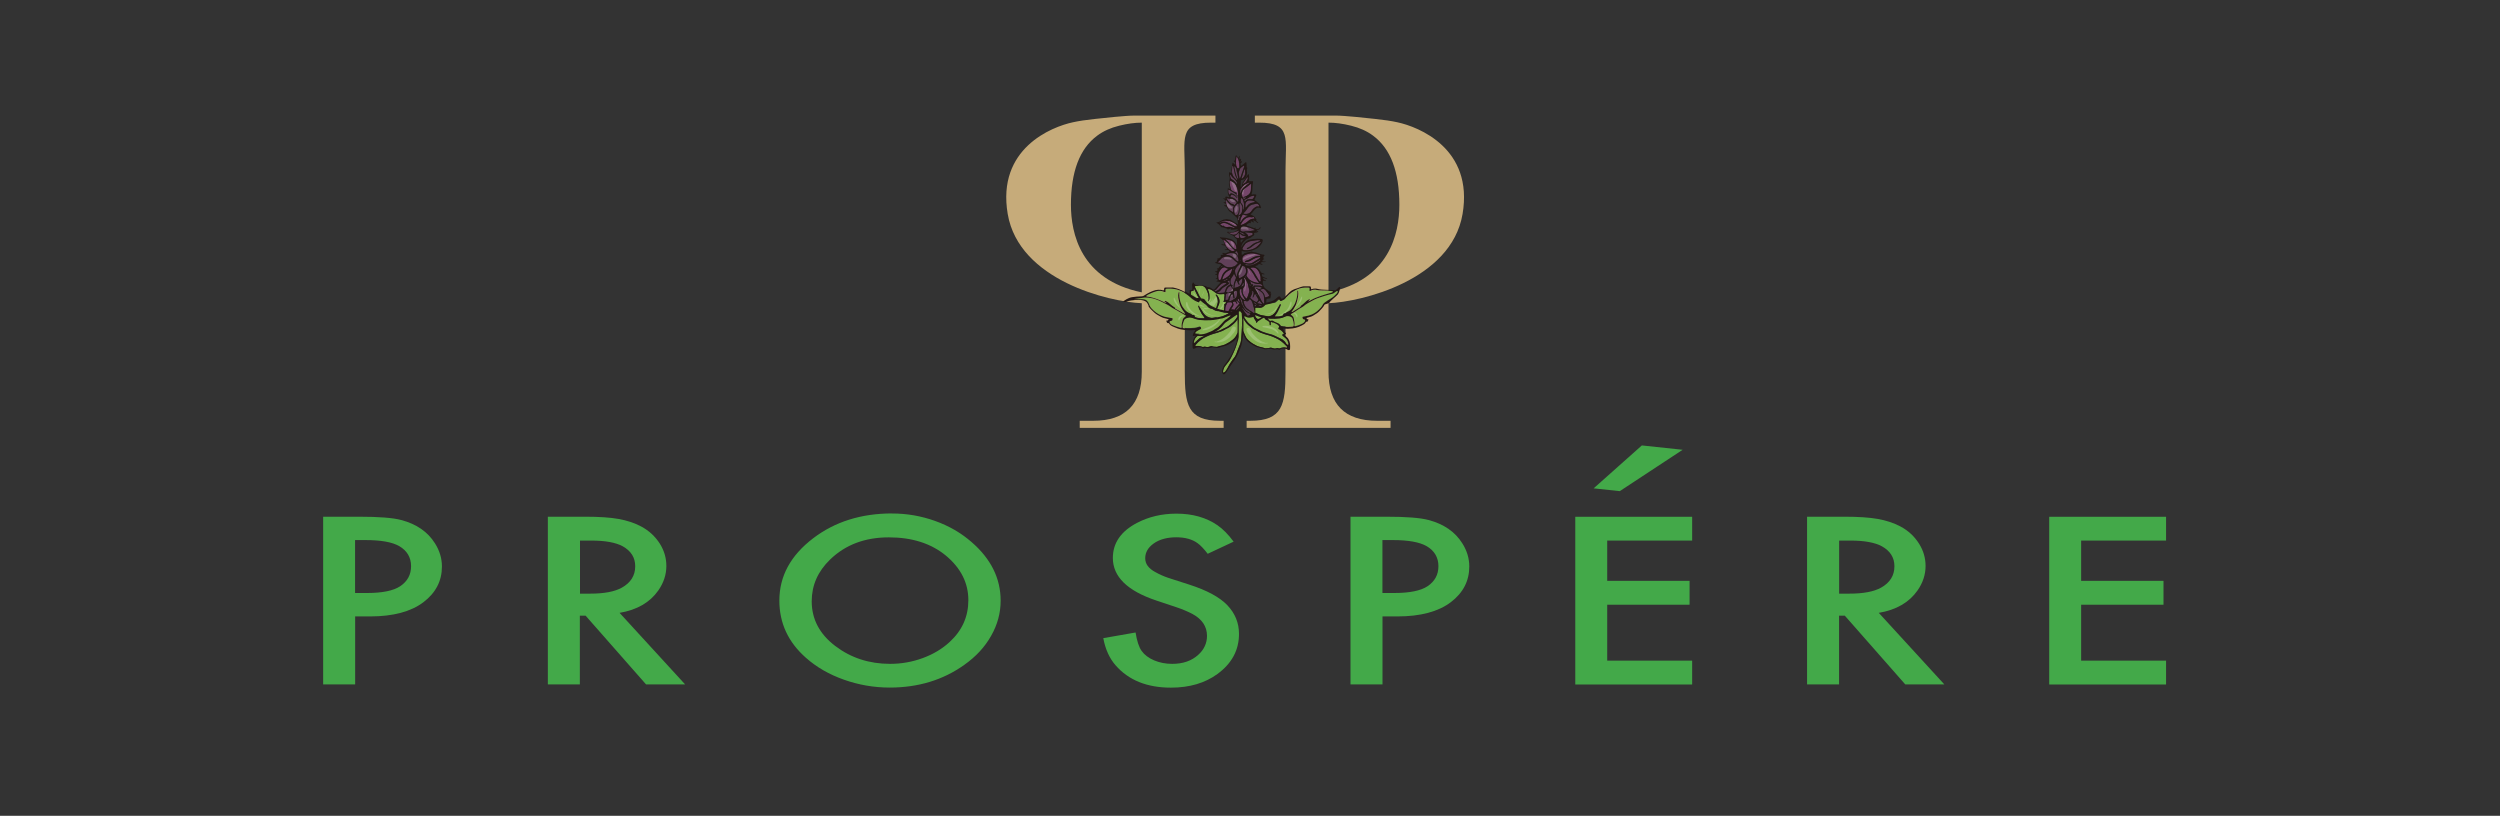 <svg xmlns="http://www.w3.org/2000/svg" id="_&#x30EC;&#x30A4;&#x30E4;&#x30FC;_1" viewBox="0 0 350 114.21"><rect x="0" y="0" width="350" height="114.21" fill="#333333" stroke="none"/><defs><style>.cls-1{fill:#231815;}.cls-1,.cls-2,.cls-3,.cls-4,.cls-5,.cls-6{stroke-width:0px;}.cls-2{fill:#c6ab7a;}.cls-3{fill:#754669;}.cls-3,.cls-4{fill-rule:evenodd;}.cls-7{opacity:.2;}.cls-8{opacity:.7;}.cls-4{fill:#fff;}.cls-5{fill:#43a949;}.cls-6{fill:#84b250;}</style></defs><path class="cls-2" d="M175.7,17.17h.6c4.54,0,3.67,2.27,3.67,6.81v28.07c0,4.58-.39,6.86-4.93,6.86h-.51v.99h20.15v-.99h-1.88c-4.54,0-6.81-2.29-6.81-6.86v-9.6c4.57-.18,17.19-3.19,18.77-12.49,1.56-9.18-6.17-12.21-9.12-12.84-.82-.18-1.86-.34-3.11-.47s-4.22-.47-5.55-.47h-11.3v.99ZM189.16,17.6c1.18.29,2.21.75,3.08,1.4,2.45,1.82,3.67,5.04,3.67,9.67,0,3.97-1.34,10.5-9.92,12.26v-23.76c.97,0,1.99.14,3.17.43Z"></path><path class="cls-2" d="M170.14,17.17h-.6c-4.54,0-3.67,2.27-3.67,6.81v28.07c0,4.58.39,6.86,4.93,6.86h.51v.99h-20.15v-.99h1.88c4.54,0,6.81-2.29,6.81-6.86v-9.6c-4.57-.18-17.19-3.19-18.77-12.49-1.56-9.18,6.17-12.21,9.12-12.84.82-.18,1.86-.34,3.11-.47s4.22-.47,5.55-.47h11.3v.99ZM156.68,17.6c-1.18.29-2.21.75-3.08,1.4-2.45,1.82-3.67,5.04-3.67,9.67,0,3.97,1.34,10.5,9.92,12.26v-23.76c-.97,0-1.99.14-3.17.43Z"></path><path class="cls-6" d="M174.91,43.41s-.03.01-.03.04c0,.01.02.03.03.04.04.02.14.06.26.11-.09-.06-.17-.12-.26-.18Z"></path><path class="cls-6" d="M165.57,44.78c.04-.17.16-.3.32-.41.05-.03.11-.06.15-.1.03-.03.04-.07,0-.1-.09-.05-.18-.11-.28-.15-.16-.07-.31-.15-.44-.25-.33-.22-.69-.4-1.05-.59-.07-.03-.14-.07-.19-.11-.43-.34-.94-.57-1.43-.82-.28-.14-.56-.25-.86-.36-.48-.17-.98-.26-1.5-.25-.06,0-1.73.2-1.69.24.05.05,1.64.09,1.69.14.26.28.55.45.68.79.06.15.16.27.27.39.39.41.83.76,1.39.99.36.15.74.24,1.13.29.11.01.22.03.32.06.11.03.13.1.08.2-.01.02-.03.05-.04.07,0,.07-.05.09-.12.1-.06,0-.13.02-.18.05-.1.05-.1.12-.05.21.09.16.23.28.41.35.35.14.7.27,1.07.36.02,0,.04,0,.06.01.09.01.15-.03.13-.11-.06-.35.05-.67.13-1Z"></path><path class="cls-6" d="M176.6,42.77s.01.02.02.04c0,0-.01.01-.02.02-.07.02-.14.02-.21,0-.01,0-.03,0-.04.01-.06,0-.12.01-.17.03-.22.09-.45.13-.69.16.03.17.05.35.09.53.01.06.02.13.03.19.17.06.31.11.36.14.19.1.38.2.59.24.29.06.59.1.88.16.18.04.35,0,.53-.07.33-.14.55-.38.73-.67.16-.26.3-.53.46-.8.03-.05.03-.13.12-.15.05,0,.06.09.02.19-.01.04-.03.07-.05.1-.06.12-.11.24-.16.36-.13.29-.27.57-.47.82-.05.06-.09.13-.12.19-.02.04,0,.08.04.08.34,0,.68.01,1.01-.11.09-.04.15-.07.15-.17,0-.09.05-.14.14-.15.07-.01.16,0,.21-.07.07-.09.17-.12.27-.17.27-.13.5-.3.65-.55.02-.04.05-.08.08-.12.24-.3.37-.65.47-1,.12-.41.18-.82.15-1.24,0-.01.02-.03.04-.03.01,0,.03,0,.05.02.01.01.02.03.02.05.03.24.04.48,0,.72-.03.17-.07.35-.11.52-.08.36-.19.71-.39,1.03-.12.2-.24.42-.4.59-.01.01-.02.03-.02.05.03,0,.06,0,.08,0,.04-.01.07-.03.1-.05.34-.21.67-.42,1.01-.63.03-.02.07-.05.07-.08.02-.11.1-.16.18-.21.13-.08.23-.18.33-.28.11-.11.23-.21.34-.31.11-.1.24-.16.37-.22.02,0,.05,0,.07.02.02.02,0,.06-.01.07-.06.05-.12.1-.17.15-.01.01-.03.04-.03.05.02.02.05.01.07,0,.06-.03.12-.06.18-.1.47-.29.98-.49,1.5-.66.22-.07,1.51-.48,1.73-.52.03,0,.06-.02.06-.05,0-.01-.02-.03-.03-.04-.39-.26-1.86-.09-2.31-.23-.29-.09-.57-.04-.85.09-.03.02-.07.04-.1.05-.04,0-.08,0-.08-.05,0-.08,0-.17.01-.25,0-.13-.02-.17-.15-.17-.4-.03-.8-.01-1.21.11-.41.12-.78.33-1.13.56-.27.18-.51.41-.73.65-.17.18-.36.35-.6.44-.08.03-.16.1-.23.1-.11,0-.11-.13-.17-.19-.04-.05-.09-.05-.14,0-.14.14-.29.28-.46.4-.13.09-1.59.22-1.65.27-.09.06-.18.11-.27.15Z"></path><path class="cls-6" d="M167.48,47.8c.12-.17.31-.27.44-.42.02-.03.06-.04.1-.06.29-.14.57-.27.86-.42.18-.09.36-.16.54-.23.2-.07.4-.1.6-.16.41-.13.83-.24,1.2-.47.08-.05.17-.08.26-.12.09-.04.17-.08.25-.12.27-.12.47-.34.7-.52.15-.12.3-.23.38-.34.2-.23.34-.45.48-.66.06-.1.04-.17-.05-.24-.02-.02-.05-.03-.07-.04-.23-.08-.42-.22-.6-.36-.12-.09-.24-.09-.37-.04-.14.05-.16.08-.15.23,0,.1,0,.19-.02.28-.33.14-.72.4-.79.41-.06.02-.13.03-.19.04-.1-.07-.21-.13-.32-.19.05,0,.1-.01.15-.02.24-.04.47-.14.68-.24.14-.06.28-.13.42-.2.02,0,.03-.02.04-.04,0-.04-.04-.04-.07-.04-.13-.02-.26-.03-.39-.05-.1-.01-.2-.03-.31-.05.02-.02.03-.04.04-.07.04-.14.09-.27.09-.42,0-.13,0-.27.04-.4,0-.02.02-.06,0-.07-.1-.11-.04-.14.06-.2.1-.05.14-.17.16-.28,0-.03-.03-.07-.06-.06-.07.01-.13.04-.2.04-.03,0-.06-.02-.09-.04-.01-.01,0-.06,0-.07.09-.08.1-.18.1-.3,0-.18.03-.35.05-.53.01-.12-.02-.16-.14-.16-.12,0-.24,0-.36.02-.22.02-.42-.02-.62-.11-.08-.04-.15-.08-.21-.14-.16-.14-.34-.25-.53-.36-.1-.06-.19-.11-.31-.11-.03,0-.07,0-.1,0-.04.02-.07.05-.06.1,0,.02,0,.03.02.05.2.35.2.73.19,1.12,0,.1-.04.2-.05.3-.01.06,0,.12-.05.16-.07-.05-.03-.12-.02-.18.06-.59-.08-1.14-.39-1.63-.13-.21-.32-.37-.59-.4-.18-.02-.35-.05-.53.02-.09.03-.2.01-.3.02-.16.01-.17.04-.1.19.11.21.22.42.33.63.02.04.04.08.06.11.19.51.51.94.87,1.34.15.17.31.34.5.47.31.23.66.38,1.02.53.06.02.1,0,.12-.05.03-.07.06-.14.09-.21.06-.2.12-.39.17-.59.05-.19.04-.34-.02-.63-.05-.15-.09-.34-.22-.48-.02-.02-.04-.06-.02-.09.04-.04.08-.02.11.01.04.03.08.07.11.11.3.39.4.82.2,1.29-.08.19-.17.37-.25.56-.02.05-.04.09-.06.14-.01.04,0,.07.03.09.08.05.16.09.23.13-.04,0-.08-.02-.12-.02-.22-.03-.42-.11-.59-.23-.07-.05-.15-.09-.23-.1-.27-.04-.46-.18-.6-.37-.1-.13-.22-.24-.37-.33-.18-.11-.33-.25-.48-.38,0,0,0-.02-.01-.02,0-.01-.02-.03-.03-.04-.31-.29-.48-.67-.66-1.04-.09-.2-.19-.4-.29-.59,0-.01-.03-.02-.04-.02-.03,0-.04.03-.04.05,0,.02.02.05.02.07.01.1-.02.15-.11.17-.05.01-.1,0-.15.02-.09.01-.11.04-.13.13-.03.14-.03.29,0,.4.08.27.2.5.35.71-.09-.07-.17-.14-.25-.21-.25-.24-.51-.47-.82-.66-.4-.24-.81-.45-1.28-.57-.46-.12-.92-.14-1.39-.11-.16,0-.18.04-.18.18,0,.08,0,.17,0,.25,0,.04-.05.06-.1.05-.04,0-.08-.03-.12-.05-.32-.13-.64-.18-.98-.09-.53.14-1.01.36-1.47.62-.02,0-.04.03-.04.04,0,.03.03.04.06.05.26.04.52.06.77.14.59.18,1.17.38,1.7.67.07.04.13.07.2.1.03.01.06.02.08,0,0,0-.02-.04-.03-.05-.06-.05-.13-.1-.2-.15-.02-.02-.04-.05,0-.08.02-.02.06-.03.08-.02.15.06.3.13.42.22.13.1.26.21.38.32.12.1.23.21.37.28.09.05.18.1.2.21,0,.03.05.06.08.08.38.21.76.42,1.14.64.04.02.08.04.12.05.03,0,.06,0,.09,0,0-.02-.01-.04-.02-.05-.19-.18-.31-.4-.44-.6-.21-.33-.33-.68-.41-1.04-.04-.18-.08-.35-.11-.53-.04-.24-.02-.49.03-.73,0-.02.02-.04.03-.05.01-.01.04-.02.05-.02.02,0,.04.02.04.03-.04.42,0,.84.13,1.26.11.36.24.71.51,1.01.03.04.06.08.08.12.17.26.43.43.73.56.11.05.22.08.3.17.06.07.16.06.24.07.1.01.16.06.16.15,0,.1.06.14.17.18.38.13.77.12,1.16.12.05,0,.07-.04.05-.08-.04-.07-.08-.14-.13-.2-.22-.26-.38-.54-.51-.83-.06-.12-.12-.25-.18-.37,0,0,0,0,0,0,.08.06.18.1.29.14.1.17.21.34.32.51.19.3.44.54.82.68.2.07.39.11.6.07.19-.03.39-.06.58-.09-.03.05-.06.09-.1.12-.08.05-.16.1-.24.14-.05.02-.1.06-.15.09-.18.02-.37.04-.55.05-.5.03-1,0-1.49-.05-.31-.03-.62-.13-.91-.25-.32-.12-.62-.09-.91.02-.13.05-.23.13-.29.25-.12.27-.22.55-.24.84,0,.05,0,.09,0,.14.02.12.05.14.18.16.3.05.61.04.91.04.2,0,.41-.02.61-.04.23-.02.44-.08.65-.16.1-.04.17-.01.22.07.06.09.05.17-.04.22-.07.04-.15.07-.22.11-.21.1-.4.22-.52.4-.05.07-.02.13.07.15.18.03.37.04.55.04-.01.02-.02.03-.04.05-.11.1-.23.2-.34.29-.17.14-.29.32-.36.53-.04.13-.1.26-.06.41.18,0,.25-.15.33-.26ZM171.74,44.66c-.06.09-.11.19-.14.3,0,.02-.02.03-.03.04-.03.01-.06-.01-.06-.04-.01-.05-.04-.08-.06-.11.07-.05.18-.11.3-.19ZM167.78,42.31c-.07,0-.14-.05-.22-.08.11,0,.22.01.34.02-.02.04-.06.07-.12.06ZM168.69,43.58s0,0,0,0c0,0,0,0,0,0,0,0,0,0,0,0Z"></path><path class="cls-6" d="M180.1,48.46c-.42-.49-.91-.89-1.51-1.15-.31-.14-.62-.27-.94-.37-.2-.06-.4-.11-.6-.17-.4-.13-.8-.27-1.16-.51-.02-.02-.05-.03-.08-.04-.4-.16-.72-.44-1.04-.71-.23-.19-.41-.41-.55-.67-.1-.17-.18-.35-.24-.54-.04-.11-.06-.21.02-.32.04-.06,0-.3-.06-.34-.05-.03-.1-.04-.15-.05,0-.03,0-.05,0-.08,0,0,0,0,0,0,0-.02.02-.03.02-.05,0-.02,0-.05-.02-.05,0,0,0,0,0,0,0,0,0-.02,0-.02,0-.08,0-.15,0-.23,0-.22.03-.44.09-.65-.01-.03-.03-.06-.04-.1l-.44.37s0,.08,0,.13c.02-.02.05-.05.07-.07.02-.02.03-.02.04,0,0,.01,0,.03,0,.05-.03.07-.07.13-.11.19-.01.3,0,.6.01.91,0,.13,0,.25.01.38-.04.1-.08.2-.13.29-.14.25-.33.47-.55.67-.32.28-.64.55-1.04.71-.03.01-.05.02-.08.04-.36.24-.75.38-1.16.51-.2.06-.4.11-.6.17-.33.1-.63.23-.94.37-.6.26-1.09.66-1.51,1.15-.01.01-.02.03-.03.04-.01.02-.02.03-.03.05-.02.04,0,.1.06.1.31-.04.62-.02.91.11.06.03.13.02.19,0,.11-.05.22-.05.33,0,.1.04.2.04.31.02.11-.03.22-.05.32-.09.09-.04.18-.04.27,0,.2.07.41.04.61.07.05,0,.11-.01.16-.04.14-.07.29-.08.43-.12.2-.05.41-.09.59-.18.33-.17.67-.34.96-.59.13-.11.27-.2.37-.34.13-.12.2-.28.28-.43.06-.12.11-.24.16-.36-.02.25-.04.5-.07.75-.05.43-.07.89-.22,1.29-.2.56-.57,1.37-.87,1.88-.16.28-.61.73-.78,1.01,0,0-.02.05-.03.13-.17.35-.15.72.03.59.03-.02.06-.05.09-.08.25.09.52-.85.73-1.16.15-.21.29-.42.43-.63.07-.1.15-.21.23-.3.15-.18.36-.74.43-.97.15-.43.42-.93.47-1.38,0-.09.09-1.12.11-1.58.03-.07.01,0,0-.19,0-.08,0-.16,0-.24.03.14.07.28.11.41.11.35.23.7.4,1.02.08.15.15.3.28.43.1.14.24.23.37.34.29.24.62.42.96.59.18.09.39.13.59.18.14.04.29.06.43.12.05.02.11.04.16.04.2-.03.42,0,.61-.07.09-.03.18-.04.27,0,.1.04.21.06.32.09.1.02.21.02.31-.02.11-.04.22-.04.33,0,.06.03.13.03.19,0,.29-.12.6-.14.91-.11.05,0,.08-.05.06-.1,0-.02-.02-.03-.03-.05-.01-.02-.02-.03-.03-.04Z"></path><path class="cls-6" d="M180.71,44.35c-.25-.12-.51-.15-.79-.03-.26.11-.52.21-.79.24-.43.05-.87.07-1.3.04-.27-.02-.54-.06-.8-.11-.02-.04-.04-.04-.09-.02-.24-.05-.47-.11-.71-.17-.05-.01-.41-.17-.77-.32,0-.11-.03-.14-.15-.19-.08-.03-.15-.03-.22-.02,0,.01,0,.03,0,.03,0,0-.03.02-.04.01-.02,0-.05-.01-.07-.02-.05-.02-.09-.05-.14-.07.03.02.07.05.12.09,0,0,0,0-.01,0-.02.02-.05.03-.07.05.04.02.08.04.11.06.05.03.05.09,0,.12-.07.04-.15.08-.19.1-.09.02-.15.02-.2-.03-.01-.01-.02-.03-.04-.05-.07.04-.14.08-.22.11-.03,0-.05.03-.07.04-.09.07-.12.14-.05.24.14.21.27.43.48.66.08.11.23.22.38.34.23.18.43.4.7.52.08.04.17.08.25.12.09.04.18.07.26.12.37.23.79.34,1.2.47.2.06.4.09.6.16.19.06.37.14.54.23.28.15.57.28.86.42.03.02.07.03.1.06.14.15.32.25.44.42.08.11.15.26.33.26.03-.14-.02-.28-.06-.41-.07-.21-.19-.39-.36-.53-.12-.1-.23-.2-.34-.29-.1-.08-.09-.16,0-.22.03-.02.07-.03.1-.05.06-.04.07-.07.03-.14-.05-.07-.12-.14-.18-.2,0-.02,0-.03,0-.06-.1-.18-.26-.3-.44-.4-.03-.02-.06-.04-.1-.06,0,0,.01-.02.02-.03.1-.17.1-.19-.01-.31.02,0,.04,0,.07,0,.18.08.36.14.56.16.18.02.35.04.53.04.26,0,.53,0,.79-.04.12-.02.14-.05.16-.16,0-.05.01-.09,0-.14,0-.29-.08-.56-.18-.83-.04-.12-.13-.2-.24-.25ZM175.99,45.15s-.03.05-.06.04c-.01,0-.03-.02-.03-.04-.04-.15-.11-.28-.2-.4-.13-.17-.2-.35-.22-.55.3.23.59.45.62.49.05.07.1.13.15.19-.12.06-.22.13-.26.27Z"></path><path class="cls-6" d="M186.58,41.03c-.83.17-1.64.54-2.07.71-.26.1-.51.21-.76.35-.44.25-.89.47-1.27.81-.05.04-.11.08-.17.11-.32.18-.64.36-.93.58-.12.09-.25.18-.39.24-.09.04-.17.09-.25.15-.04.03-.03.07,0,.1.04.04.09.06.13.1.13.1.23.23.26.4.06.32.15.64.08.99-.02.08.03.12.11.11.02,0,.04,0,.06-.01.33-.08.64-.21.94-.35.16-.07.29-.18.37-.35.05-.09.04-.16-.04-.21-.05-.03-.1-.04-.16-.05-.06,0-.11-.02-.1-.1,0-.02-.02-.05-.03-.07-.04-.1-.02-.17.08-.2.09-.03.19-.04.28-.05.34-.05.67-.14.99-.28.5-.22.89-.57,1.24-.98.1-.12.19-.24.25-.39.13-.33.65-.26,1.81-1.35.05-.05.47-.49.42-.54-.22-.24-.79.27-.84.28Z"></path><path class="cls-3" d="M174.72,35.56c-.2.06-.41.11-.58.25-.07.05-.12.11-.17.19-.04.06-.06.12-.05.19,0,.1.02.2.02.31,0,.14.1.23.21.26.24.06.47.14.72.13.24,0,.45-.09.64-.22.18-.13.37-.24.56-.35.07-.04.15-.08.21-.14.06-.05.17-.06.16-.17-.08-.05-.17-.03-.25-.01-.27.04-.52.15-.76.29-.13.08-.27.15-.4.23-.21.12-.45.15-.68.19-.03,0-.06-.03-.06-.07,0-.04.02-.09.06-.11.04-.02.08-.04.12-.05.31-.06.57-.22.83-.38.18-.11.36-.19.53-.22.17-.05.31-.08.46-.07.04,0,.08-.01.12-.02,0,0,.02-.01.02-.02,0-.02,0-.04-.01-.05-.03-.02-.06-.04-.09-.05-.29-.1-.59-.17-.89-.2-.25-.02-.49,0-.73.08Z"></path><path class="cls-3" d="M176.23,39.52c-.21-.22-.34-.5-.53-.75-.08-.1-.11-.23-.18-.34-.18-.31-.39-.6-.67-.83-.04-.03-.08-.06-.13-.08-.03-.02-.06-.04-.1-.02-.04.02-.02.06-.01.09.04.13.04.27.03.41,0,.15-.04.3-.11.44-.02.04-.05.09-.04.13.13.25.28.46.5.62.31.23.66.34,1.04.4.06.01.12.01.18,0,.02,0,.05-.02.03-.05,0,0,0-.02-.01-.02Z"></path><path class="cls-3" d="M174.74,39.94c-.02-.21-.12-.39-.22-.57-.1-.17-.16-.36-.31-.49-.02-.01-.03-.02-.04,0,0,.01-.01.03-.02.04,0,0,0,.02,0,.02,0,.02.01.03.01.02.04.1.06.18.1.26.02.05.03.1.01.15-.04.1-.02.2,0,.3.03.21,0,.41-.16.57-.06.06-.09.14-.11.23-.11.5.07.9.41,1.25.02.02.05.04.08.06.04.02.07,0,.08-.03.07-.18.17-.35.21-.55.02-.07.04-.15.07-.22.08-.18.07-.37.01-.55-.05-.16-.1-.32-.12-.49Z"></path><path class="cls-3" d="M174.36,26.31c-.13.07-.22.18-.32.29-.09.1-.11.23-.16.35-.03.08-.07.16-.06.24,0,.04,0,.08,0,.13.03.06.05.12.08.18.02.05.05.09.08.13.05.08.07.17.14.24.13-.03.22-.12.32-.2,0,0,0-.02,0-.02,0-.02-.01-.03-.03-.02-.08.02-.17.03-.25.05-.03,0-.07.02-.09-.02-.02-.05.02-.06.05-.07.11-.05.22-.09.33-.13.03-.01.06-.02.09-.04.33-.17.55-.42.57-.81,0-.12.03-.24.02-.36,0-.15.02-.3.03-.46,0-.01,0-.03-.02-.04-.01,0-.03,0-.05,0-.11.08-.21.17-.32.25-.14.11-.28.22-.43.31Z"></path><path class="cls-3" d="M172.31,26.46c.03.1.1.17.19.23.14.08.27.17.43.22.07.02.14.05.21.08.02,0,.03.04.05.05-.02.01-.04.03-.06.04-.06,0-.08.05-.05.09.08.09.13.21.23.29.03-.3.02-.6-.06-.9-.05-.2-.11-.39-.21-.57-.11-.21-.24-.4-.48-.5-.09-.04-.17-.11-.25-.17-.06-.04-.1-.03-.12.03-.04.15-.07.3-.04.45.05.22.09.45.15.67Z"></path><polygon class="cls-3" points="173.32 27.47 173.32 27.46 173.32 27.46 173.32 27.47"></polygon><path class="cls-3" d="M176.49,39.19c0-.1,0-.2,0-.31,0-.17-.04-.33-.11-.49-.06-.14-.1-.29-.17-.42-.22-.36-.5-.58-.96-.5-.03,0-.05,0-.08.01,0,0-.02,0-.04.01-.04.01-.06.04-.02.07.31.27.52.6.71.95.12.22.26.44.39.66.02.04.04.07.07.1.06.06.09.17.19.13.09-.04.03-.14.03-.21Z"></path><path class="cls-3" d="M171.87,37.73s.06-.03.09-.05c.01,0,.02-.03.02-.04,0,0-.01-.01-.02-.01-.16-.03-.3-.1-.44-.18-.07-.04-.13,0-.2,0-.14.03-.25.11-.34.21-.18.21-.32.44-.38.71-.06.24-.03.47,0,.71,0,.08.06.11.17.13.07.01.12-.01.15-.07.04-.08.08-.17.11-.26.02-.06.04-.13.06-.2.14-.42.42-.73.8-.95Z"></path><path class="cls-3" d="M172.48,42.72c.06-.08.06-.15.01-.24-.01-.02-.02-.04-.03-.07-.03-.07-.08-.1-.16-.09-.08,0-.15,0-.23.01-.23,0-.23,0-.35.22-.12.22-.2.45-.2.7,0,.15-.02.3-.08.45-.02.06,0,.1.07.1.11,0,.22.03.33,0,.05-.01.09-.05.1-.1.02-.05.03-.1.05-.14.04-.13.1-.25.18-.36.1-.15.2-.32.3-.47Z"></path><path class="cls-3" d="M173.2,42.12s-.04-.04-.06-.04c-.02,0-.05,0-.07.01-.02.01-.03.05-.02.07.04.07.08.13.12.19.03.05.05.11.03.17,0,.01-.02.03-.03.04,0,0-.03,0-.04-.02-.03-.05-.04-.11-.08-.16-.16-.2-.19-.2-.43-.1-.04.02-.04.04-.03.08.02.04.02.08.04.12.09.16.04.29-.05.43-.08.12-.15.25-.23.37-.04.07-.08.15-.12.23-.03.07-.11.16-.05.23.05.05.14-.03.21-.04.24,0,.37-.17.46-.36.08-.17.19-.3.31-.43.11-.12.21-.24.32-.37.03-.04.04-.08,0-.11-.12-.09-.21-.2-.29-.31Z"></path><path class="cls-3" d="M171.78,34.64c.12.15.27.26.42.38.17.13.37.16.57.1.03,0,.05,0,.06-.02.01,0,.03-.02.03-.03,0-.01,0-.04-.02-.04-.26-.19-.47-.42-.67-.66-.07-.08-.12-.16-.19-.24-.16-.21-.36-.38-.59-.52-.02-.01-.05-.02-.07-.03-.01,0-.04,0-.05,0,0,0-.01.03,0,.04.11.26.21.52.33.78.04.09.12.17.18.25Z"></path><path class="cls-3" d="M174.66,30.44c-.09.03-.17.07-.25.12-.24.17-.43.38-.57.64-.03.05-.06.1-.1.15-.02.03-.07.07-.04.11.02.03.08.02.12,0,.02,0,.05-.01.07-.02,0,0,0,0,0,0,.09-.04.18-.07.26-.11.21-.11.42-.23.59-.39.23-.22.48-.34.8-.34,0,0,.02,0,.03,0,.05,0,.07-.06.05-.09-.03-.04-.07-.07-.09-.12-.02-.04-.08-.07-.13-.02-.06.07-.14.05-.21.03-.18-.07-.35-.03-.52.02Z"></path><path class="cls-3" d="M172.27,38.3c.11-.19.19-.38.23-.59,0-.02,0-.04-.01-.05-.02-.02-.04-.02-.07,0-.16.11-.34.19-.51.29-.31.19-.55.45-.68.8-.04.09-.07.19-.1.29,0,.02-.01.05,0,.07,0,.01.04,0,.07.01.41-.21.82-.4,1.07-.82Z"></path><path class="cls-3" d="M173.1,34.77c-.02-.13-.04-.27-.09-.4-.08-.22-.21-.43-.42-.56-.07-.05-.14-.1-.22-.12-.23-.07-.46-.12-.69-.18-.02,0-.05,0-.08,0,0,.02-.02.04,0,.04.03.04.07.07.11.1.16.12.29.26.41.42.17.23.35.44.55.63.08.08.17.14.28.18.11.04.18,0,.16-.12Z"></path><path class="cls-3" d="M171.48,31.74c.14.02.28.06.43.03.2-.04.39-.01.58.06.05.02.09.05.14.05.08,0,.17.04.26,0-.06-.07-.14-.09-.21-.13-.2-.1-.39-.2-.59-.3-.12-.06-.25-.12-.37-.17-.3-.13-.58-.09-.85.08-.01,0-.02.03-.03.04,0,.01,0,.03.02.04.09.06.17.11.26.16.07.04.15-.05.22,0,.05.03.06.12.14.13Z"></path><path class="cls-3" d="M172.98,22.85c0,.22.07.43.18.63.03.06.07.09.14.08.06,0,.11-.04.14-.09.04-.07.05-.15.04-.22,0-.45-.06-.9-.32-1.29-.02-.04-.04-.07-.07-.11,0,0,0,0,0,0-.13.32-.13.66-.12,1Z"></path><path class="cls-3" d="M170.87,31.17c.28-.19.58-.18.88-.06.24.1.48.21.71.35.12.08.26.13.39.19.1.04.2.05.3.04.02,0,.05-.02.06-.04,0-.02,0-.05-.02-.07-.15-.17-.32-.3-.52-.4-.11-.05-.22-.1-.33-.15-.13-.06-.27-.11-.42-.1-.04,0-.09,0-.13-.02-.39-.1-.72.05-1.03.25-.01,0-.02.03-.03.04.02,0,.05,0,.07,0,.03-.02.05-.03.07-.04Z"></path><path class="cls-3" d="M173.85,41.03c-.05-.14-.06-.31-.04-.48,0-.03,0-.07-.04-.08-.11-.01-.2.06-.22.16-.06.38.03.72.24,1.04.08.12.2.21.32.29.04.03.09.04.14.05.03,0,.05-.02.04-.04-.03-.07-.07-.13-.11-.2-.14-.22-.27-.45-.34-.73Z"></path><path class="cls-3" d="M173.66,31.09s.03-.01.04-.02c.05-.07.1-.14.14-.21.16-.29.4-.47.7-.59.03-.01.06-.02.1-.03.02,0,.03-.02.02-.03-.01-.01-.03-.03-.04-.03-.19,0-.36-.06-.54-.13-.1-.04-.11-.03-.15.06-.03.08-.06.16-.11.23-.12.2-.16.43-.2.65,0,.02,0,.05,0,.07.01.01.02.04.03.04Z"></path><path class="cls-3" d="M173.67,27.08c.02-.07.05-.14.07-.22.05-.32.25-.53.48-.72.14-.11.29-.21.43-.31.07-.05.14-.1.2-.16.03-.03.09-.05.07-.09-.02-.06-.08-.02-.11,0-.19.07-.38.15-.54.27-.24.17-.43.38-.59.63-.03.05-.05.1-.05.17,0,.14,0,.29,0,.43,0,0,.02,0,.03.01Z"></path><path class="cls-3" d="M173.44,41.89s-.05-.05-.08-.04c-.05.01-.07.05-.08.09,0,.02,0,.05.01.07.03.08.08.15.14.21.04.04.13.07.13.05,0-.04,0-.08-.01-.11-.04-.1-.08-.18-.11-.27Z"></path><g class="cls-8"><path class="cls-3" d="M174.69,33.87c-.16.08-.27.18-.39.31-.05.05-.32.41-.38.63s.58.28,1.13.14c.19-.05.73-.16.86-.3.13-.13.71-.72.69-.81-.07-.03-.54.14-.6.16-.21.07-.4.24-.57.38-.1.08-.2.1-.3.18-.15.13-.34.24-.52.31-.03.01-.05-.01-.06-.05,0-.04,0-.07.03-.1.03-.02.06-.04.09-.05.24-.09.43-.26.62-.42.13-.11.27-.2.4-.25.13-.06.24-.11.36-.13.03,0,.06-.02.1-.04,0,0,.35-.18.35-.18,0-.01,0-.03-.02-.04-.02-.01-.05-.02-.08-.03-.25-.04-.84.11-1.09.13-.2.02-.45.04-.63.14Z"></path><path class="cls-3" d="M170.72,36.77c.12-.02.21.03.3.1.12.09.24.18.36.28.28.24.6.3.95.24.06,0,.12-.02.21-.04.06-.02.16-.06.26-.09.1-.03.18-.08.25-.17.08-.1.21-.14.25-.28-.09-.07-.19-.14-.28-.21-.12-.08-.22-.18-.32-.29-.47-.51-1.02-.49-1.51-.27-.09.04-.15.11-.22.17-.15.15-.27.33-.44.46-.01,0-.02.03-.02.04,0,.01.02.03.04.03.06,0,.12.02.18.01Z"></path><path class="cls-3" d="M175.58,43.57c-.06-.25-.06-.51-.13-.73-.04-.23-.12-.43-.2-.62-.04-.09-.09-.16-.16-.23-.14-.14-.15-.15-.24.03-.04.08-.13.08-.17.13-.06.07-.1.09-.19.03-.1-.07-.23-.02-.35-.03-.04,0-.06.03-.05.07.03.11.05.22.08.32.1.27.23.52.46.69.29.21.58.41.88.62.02.01.05.03.07.02.03-.02.03-.06.03-.09-.01-.07-.02-.13-.04-.2Z"></path><path class="cls-3" d="M175.05,28.77c-.16.11-.29.24-.39.4-.16.24-.32.48-.55.66-.02.02-.03.04-.01.07,0,.01.03.02.04.03.13,0,.26.03.38.02.32-.03.56-.19.73-.46.14-.22.33-.39.55-.52.13-.08.27-.09.42-.06.06.01.09-.04.07-.1-.06-.19-.23-.3-.43-.28-.1.01-.2.05-.3.07-.18.01-.35.07-.5.17Z"></path><path class="cls-3" d="M174.43,37.73s-.02-.06-.04-.1c-.03-.07-.02-.14-.06-.21-.08-.12-.21-.17-.34-.21-.02,0-.05,0-.07.03,0,0,0,.01-.01.02-.14.29-.28.58-.43.87-.11.22-.12.46-.05.7,0,.03.02.07.04.09.02.03.04.06.08.03.21-.12.43-.21.61-.37.26-.23.35-.52.27-.85Z"></path><polygon class="cls-3" points="175.74 40.31 175.74 40.3 175.73 40.3 175.74 40.31 175.74 40.31 175.74 40.31"></polygon><path class="cls-3" d="M176.68,40.96c-.19-.18-.4-.32-.61-.46-.08-.05-.16-.1-.25-.12-.04-.01-.07-.02-.09-.07-.1.05-.1.05-.06.11.24.34.46.69.64,1.07.09.2.16.41.28.6.07.11.15.23.22.34.02.03.05.05.07.07.03.03.09,0,.1-.04,0,0,0-.02,0-.03-.04-.36.02-.73-.08-1.09-.04-.15-.12-.28-.23-.39Z"></path><path class="cls-3" d="M172.33,41.05s0-.05-.04-.05c-.09,0-.19.02-.28.03-.01,0-.03-.01-.04-.02-.01-.03,0-.05.03-.06.18-.05.34-.16.53-.17.06,0,.11-.05.1-.1-.02-.1,0-.22-.09-.31-.08-.08-.14-.19-.21-.29-.03-.05-.08-.06-.13-.03-.16.08-.28.2-.36.35-.05.1-.1.2-.14.3-.07.17-.07.17.11.21.03,0,.06.03.07.06.02.05-.02.09-.06.1-.18.04-.21.16-.22.32,0,.17-.03.34-.05.51,0,.08,0,.13.12.09.02,0,.05-.01.06-.02.04,0,.06,0,.09,0,.07,0,.11-.04.13-.1,0-.02.02-.05.03-.07.05-.26.17-.48.31-.69.01-.02.03-.04.03-.07Z"></path><path class="cls-3" d="M175.57,32.26s.07,0,.08-.05c0-.05-.03-.08-.08-.08-.08-.01-.14-.05-.21-.09-.29-.14-.6-.23-.92-.3-.12-.03-.24-.03-.36-.03-.08,0-.15.02-.22.06-.17.1-.24.28-.2.48,0,.02.02.05.04.06.13.07.26.15.43.12.18-.04.37-.05.56-.05.27,0,.53-.09.8-.11.03,0,.05,0,.08-.01Z"></path><polygon class="cls-3" points="173.32 27.46 173.32 27.47 173.32 27.47 173.32 27.46"></polygon><path class="cls-3" d="M172.18,27.21s.04-.06.06-.08c.04-.05.1-.06.16-.05.16.04.31.1.44.2.15.11.27.25.38.41,0,.01,0,.03,0,.05-.01,0-.03,0-.04,0-.07-.06-.14-.13-.2-.2-.12-.13-.28-.2-.43-.26-.11-.04-.17-.02-.24.08-.04.05-.06.1-.06.16,0,.05.01.08.06.1,0,0,.02,0,.02,0,.39.04.65.27.87.57,0,.01.02.03.03.04.03.04.08.03.1,0,.04-.06.06-.13.03-.2-.05-.1-.03-.2-.02-.3,0-.08-.02-.16-.03-.25-.05,0-.1.03-.13-.03-.01-.02-.03-.04-.04-.06-.11-.23-.3-.36-.51-.47-.17-.08-.32-.2-.48-.3-.04-.03-.09-.05-.13-.07-.03-.01-.07,0-.07.05-.01.22,0,.43.11.62.03.06.07.06.12,0Z"></path><path class="cls-3" d="M173.3,28.5c-.22.14-.4.32-.5.56-.08.19-.11.39-.04.59.02.13.09.24.14.35.06.13.16.13.25.08.14-.07.21-.16.24-.31.06-.3.09-.61.04-.91-.02-.11,0-.22-.03-.33,0-.04-.06-.07-.1-.05Z"></path><path class="cls-3" d="M171.65,35.69s.03.02.04.02c.12,0,.24,0,.35.03.28.07.51.23.72.42.11.1.22.21.33.32.06.06.13.11.22.13.04.01.07,0,.07-.05.02-.15,0-.3-.06-.46-.02-.06-.04-.13-.07-.2-.08-.2-.22-.35-.43-.41-.4-.11-.79-.07-1.16.15-.02.01-.04.03-.03.06Z"></path><path class="cls-3" d="M175.69,41.15s-.04.05-.06.08c-.07.14-.13.28-.2.41,0,.01-.03.02-.04.02-.01,0-.02-.02-.03-.04,0-.05.02-.1.04-.15.06-.14.09-.29.09-.45,0-.05,0-.11-.03-.15-.04-.05-.04-.15-.12-.13-.06.01-.04.11-.04.16-.02.24-.14.44-.24.64-.02.04-.04.09-.06.13.01.03.02.05.03.05.17.13.3.3.49.4.09.05.18.09.27.14.08.04.15.01.2-.05.04-.05.08-.11.12-.17.05-.08.04-.14-.02-.23-.13-.19-.23-.39-.34-.59-.02-.04-.04-.08-.08-.08Z"></path><path class="cls-3" d="M172.48,40.14c.03.08.09.14.15.2,0,0,.01,0,.02.01,0,0,.02,0,.02,0,.01,0,.03-.02.03-.03,0-.17.01-.34.03-.51.03-.24.14-.45.22-.68.02-.05.04-.09.06-.14.04-.08.03-.16-.02-.24-.06-.09-.11-.19-.16-.29-.02-.04-.03-.09-.05-.14-.08.01-.05.1-.09.14-.06.07-.11.15-.16.23-.11.16-.23.32-.26.52-.03.16-.02.3.01.45.02.1.05.18.17.2.03,0,.06.03.08.06.03.02.03.06.02.09,0,.06-.1.05-.08.11Z"></path><path class="cls-3" d="M171.82,28.94c.14.35.42.56.74.73.04.02.08,0,.08-.05,0-.03,0-.05,0-.08-.04-.2-.03-.4.06-.59.04-.07.01-.13-.05-.14-.4-.06-.62-.35-.85-.64-.03-.04-.06-.08-.09-.12-.01-.02-.04-.04-.06-.04-.05,0-.04.05-.04.08-.03.15.03.28.05.43.05.14.1.28.16.42Z"></path><path class="cls-3" d="M172.13,39.88c.09-.05.09-.05.07-.13,0-.02-.02-.05-.04-.1,0-.09-.02-.21-.03-.32,0-.04-.04-.06-.07-.05-.05.02-.09.04-.14.07-.1.06-.1.08-.02.14.27.2.2.23-.02.36-.19.12-.38.23-.56.35-.15.1-.29.2-.39.36-.12.18-.27.3-.49.32-.02,0-.05,0-.04.04,0,.01.02.03.03.03.08.04.16.06.24.06.21,0,.42-.01.63-.04.1-.01.14-.06.17-.16.03-.12.09-.24.12-.36.09-.28.29-.45.53-.59Z"></path><path class="cls-3" d="M173.21,41.05s0-.07,0-.1c-.01-.08-.02-.19-.1-.22-.1-.04-.2,0-.28.07-.04.03-.05.07-.05.11-.02.19-.02.37.03.56.02.06.03.12.03.17,0,.05-.02.1-.06.13-.04.02-.09,0-.1-.04,0-.02,0-.03,0-.05,0-.02,0-.03,0-.07-.06-.13-.05-.3-.14-.44-.16.09-.22.25-.29.39-.08.17-.12.35-.15.54,0,.04.03.07.06.06.1-.03.2-.06.29-.1.17-.09.32-.19.48-.29.15-.09.22-.23.24-.4.01-.11.03-.22.04-.33Z"></path><path class="cls-3" d="M172.32,28.5s.08.05.14.04c.1,0,.18.04.25.1.04.03.05.11.1.1.04,0,.06-.07.1-.11.06-.06.12-.11.18-.17.05-.05.06-.1.02-.16-.05-.09-.11-.17-.19-.24-.17-.12-.34-.22-.56-.22-.19,0-.37-.03-.55-.07-.02,0-.05,0-.07,0,0,.02-.02.04-.01.05.05.09.09.19.15.26.12.16.28.3.43.43Z"></path><path class="cls-3" d="M172.96,40.28s.05-.01.1-.02c.04-.02.11-.04.17-.06.41-.12.61-.41.68-.81.02-.1.02-.2.02-.3,0-.04-.03-.06-.07-.05-.12.05-.21.13-.3.23-.14.15-.18.29-.04.46.03.04.06.09,0,.13-.04.03-.11,0-.14-.06-.04-.08-.09-.17-.11-.25-.03-.08-.07-.15-.12-.22-.04-.05-.09-.05-.11.02-.11.27-.18.55-.21.84,0,.11.02.13.13.1Z"></path><path class="cls-3" d="M177.53,41.11c-.13-.17-.26-.33-.39-.5-.06-.08-.15-.11-.23-.15-.02-.01-.07,0-.1,0-.11.02-.21.05-.32.08-.02,0-.05.02-.06.04-.02.04.02.06.05.08.18.11.32.25.44.42.09.13.13.27.15.43.02.15.03.15.18.11.02,0,.03,0,.03,0,.14-.04.25-.07.35-.14.06-.04.07-.09.03-.16-.04-.07-.08-.13-.13-.19Z"></path><path class="cls-3" d="M173.51,24.86s0,0,0,0c.01.04.02.08.03.12,0,0,.04.01.04,0,.05-.09.11-.18.13-.28.04-.17.11-.32.16-.48.08-.25.18-.5.26-.74.01-.04.03-.08.04-.12.02-.08,0-.15-.04-.16-.06-.01-.09.03-.13.06-.09.07-.17.14-.26.21-.07.06-.13.13-.17.22-.05.14-.1.29-.15.43-.02.07-.02.13,0,.2.03.18.06.35.08.53Z"></path><path class="cls-3" d="M173,37.61c-.09.16-.12.31-.08.49.01.06.02.12.03.18.03.15.09.29.17.42,0,.01.03.02.04.01.01,0,.03-.03.03-.03-.08-.2,0-.38.08-.56.09-.23.2-.45.3-.67.07-.14.11-.28.16-.43.01-.03.01-.07-.02-.09-.03-.02-.07,0-.1,0,0,0-.02,0-.02.01-.21.21-.44.4-.59.66Z"></path><path class="cls-3" d="M174.79,28.08c-.27.07-.46.31-.44.57,0,.03,0,.07,0,.1,0,.11.02.22.02.33.12-.04.16-.16.23-.25.21-.25.46-.43.79-.47.09-.01.18-.04.27-.07.01,0,.03-.02.03-.03,0-.01,0-.03-.02-.04-.03-.02-.06-.04-.09-.05-.27-.11-.54-.13-.8-.09Z"></path><path class="cls-3" d="M173.36,30.17s.03,0,.05,0c.28-.13.46-.33.49-.66,0-.11.02-.22.04-.33.04-.2-.04-.36-.13-.53-.05-.09-.11-.17-.17-.25,0-.01-.03-.02-.04-.02-.03,0-.04.03-.05.05-.04.14-.05.28-.03.43.01.13.04.27.04.4,0,.3-.02.59-.19.85,0,.01,0,.04,0,.04Z"></path><path class="cls-3" d="M172.89,24.96c.09.08.17.17.25.25,0,0,.03,0,.05,0,.01,0,.02-.03.02-.04-.01-.04-.02-.08-.04-.12-.05-.1-.1-.19-.15-.29-.12-.25-.17-.51-.22-.78-.04-.21-.08-.42-.13-.62,0-.04-.04-.08-.06-.11,0,0-.05,0-.07.01-.02.02-.02.04-.03.07-.02.23-.04.46-.05.68,0,.08.02.17.03.25.06.27.19.5.39.7Z"></path><path class="cls-3" d="M170.62,40.53c.28-.33.63-.57.99-.79.03-.02.06-.04.08-.06.01,0,.02-.03.01-.05,0-.01-.02-.03-.04-.03-.29-.03-.55,0-.77.23-.15.15-.31.29-.43.47-.1.15-.22.28-.39.35-.02.01-.04.03-.04.06,0,.04.04.06.07.07.03,0,.07,0,.1-.01.1-.05.2-.09.3-.15.04-.02.09-.05.12-.09Z"></path><path class="cls-3" d="M175.08,39.39s-.05-.03-.06,0c0,0,0,.03,0,.04.06.1.12.2.15.32.02.06.05.08.11.05.04-.03.08-.01.12.01.05.03.07.09.04.13-.03.05-.07.09-.11.14-.01.02,0,.03.01.04.02,0,.05.02.07.02.01,0,.03-.02.04-.03.07-.12.16-.18.31-.15.09.02.19,0,.28,0,.22,0,.44.02.65.09.02,0,.03,0,.05,0,0-.01.02-.03.01-.04-.06-.19-.25-.27-.41-.3-.47.07-.88-.09-1.27-.34Z"></path><path class="cls-3" d="M174.15,29.24c.02-.31.05-.62-.04-.93-.03-.11-.07-.21-.09-.32-.02-.12-.12-.18-.18-.27,0,0-.01,0-.02-.01-.01,0-.03.02-.04.03-.06.09-.08.2-.09.31-.02.17,0,.31.13.44.04.04.07.1.1.14.09.13.13.27.13.43,0,.08,0,.17,0,.25,0,.02.02.04.03.06.01-.02.03-.04.04-.06.01-.02.02-.05.02-.07Z"></path><path class="cls-3" d="M173.22,24.94c.03.05.06.1.09.15.01.02.03.02.03,0,0-.03.01-.07,0-.1-.07-.31-.07-.62-.19-.92-.04-.1-.03-.22-.05-.33-.02-.18-.12-.31-.24-.44-.01-.01-.05-.02-.07-.01-.02,0-.03.04-.03.06.04.22.09.45.15.72.08.26.13.58.29.87Z"></path><path class="cls-3" d="M174.22,28.11s.02.05.03.07c.02.03.04.02.06,0,.03-.02.05-.05.07-.07.11-.16.28-.22.46-.23.12,0,.24-.02.35,0,.12.02.19-.03.25-.12.06-.09.14-.17.15-.29,0-.05-.02-.09-.07-.08-.08.01-.17.03-.25.04-.13.02-.25.07-.35.15-.19.16-.41.27-.64.35-.11.04-.11.05-.07.17Z"></path><path class="cls-3" d="M174.79,33.1c.06-.02.11-.04.17-.06,0,0,0,0,0,0,.1-.04.19-.07.29-.11.05-.02.09-.05.12-.09.05-.07.04-.15-.04-.2-.06-.04-.12-.05-.19-.05-.19-.01-.39-.03-.58-.05-.08,0-.17-.04-.24.02.05.07.12.09.18.13.11.06.16.17.24.26.02.02,0,.06,0,.1,0,.05.02.06.06.05Z"></path><path class="cls-3" d="M172.51,25.14c.19.09.33.26.47.42.06.07.08.17.2.17,0-.09-.03-.17-.05-.25-.02-.06-.04-.11-.09-.15-.15-.14-.26-.31-.43-.43-.1-.07-.17-.17-.23-.27-.03-.06-.07-.12-.11-.17,0-.01-.03-.01-.04-.02-.02,0-.03,0-.03.03,0,.1,0,.2.02.29.05.18.11.31.28.39Z"></path><path class="cls-3" d="M174.49,43.31s-.02-.03-.04-.04c-.31-.22-.43-.56-.52-.95,0-.18-.1-.37-.23-.54-.01-.02-.04-.04-.06-.05,0,0-.02,0-.02,0,0,0-.01,0-.01.02,0,.02,0,.04,0,.05.1.19.13.4.2.6.07.19.15.38.25.56.2.39.49.69.91.84.02,0,.05.02.07.02.01,0,.03,0,.04-.01,0-.01,0-.04,0-.04-.1-.09-.19-.2-.32-.25-.12-.04-.2-.12-.29-.2Z"></path><path class="cls-3" d="M173.83,24.88s-.02.05-.02.07c0,.01,0,.04,0,.04.01,0,.03,0,.05,0,.07-.01.13-.06.17-.11.17-.2.3-.43.3-.71,0-.18-.02-.35-.03-.54-.06.06-.1.12-.12.19-.12.34-.23.69-.34,1.04Z"></path><path class="cls-3" d="M174.73,43.79c-.27-.13-.48-.32-.65-.56-.03-.04-.06-.08-.09-.12,0,0-.03,0-.04,0-.01,0-.01.03-.01.05,0,.02,0,.04.01.05.13.12.18.29.27.43.12.18.25.34.4.5.05.05.1.06.2.03.05-.02.12-.06.19-.1.05-.03.05-.1,0-.12-.09-.05-.18-.1-.27-.14Z"></path><path class="cls-3" d="M173.88,33.34c.07-.01.13-.02.2-.03.11-.03.21-.07.29-.14.02-.02.05-.04.04-.06,0-.04-.05-.04-.08-.04-.07,0-.14-.01-.2-.03-.16-.04-.31-.09-.42-.21-.03-.03-.06-.06-.1-.08-.01,0-.03,0-.05,0-.02,0-.03.01-.03.03.02.14,0,.29.07.42.06.11.14.16.27.14Z"></path><path class="cls-3" d="M175.26,37.1c.44-.13.85-.34,1.18-.67.02-.02.03-.04.01-.06,0,0-.03,0-.05,0-.25.17-.54.29-.78.47-.19.14-.42.22-.66.21-.19-.01-.39-.03-.58-.09-.01,0-.03,0-.04.02,0,.01,0,.03,0,.05.04.08.11.12.2.12.24,0,.48.01.71-.05Z"></path><path class="cls-3" d="M173.42,32.63s-.04,0-.04,0c-.13.17-.29.3-.5.37-.03,0-.04.04-.03.06,0,.02,0,.03.02.05.13.14.29.24.49.22.08,0,.13-.05.11-.13-.04-.17-.04-.35-.03-.53,0-.01,0-.03-.02-.04Z"></path><path class="cls-3" d="M176.04,40.38c.22.18.41.07.6-.05.03-.02.01-.06-.02-.08-.16-.06-.31-.13-.49-.13-.13,0-.25-.01-.38,0-.04,0-.08.02-.12.04-.01,0-.03.02-.03.03,0,.03.01.04.04.05.04.02.08.02.1.06.02,0,.05-.02.07-.02.08.03.17.04.23.09Z"></path><path class="cls-3" d="M173.97,25.78s.03.02.04.01c.05-.03.09-.07.14-.11.07-.05.14-.09.22-.13.07-.03.11-.07.13-.15.01-.07.05-.12.09-.18.07-.1.1-.21.11-.33,0-.03,0-.05-.02-.07-.04-.02-.06,0-.09.03,0,0-.01.01-.02.02-.2.28-.39.57-.59.85,0,.01,0,.03-.01.05Z"></path><path class="cls-3" d="M176.46,42.22s-.09-.13-.15-.12c-.05,0-.08.09-.12.13-.05.05-.1.09-.15.14-.01.01-.02.03-.03.04,0,.01.02.03.03.03.2.05.4.09.59.13.01,0,.03,0,.04-.02,0-.01,0-.03,0-.05-.06-.1-.13-.2-.21-.28Z"></path><path class="cls-3" d="M173.42,34.83s.02.02.03.03c0-.02,0-.03.01-.05,0-.04.03-.09.01-.12-.04-.08-.01-.16-.03-.24-.05-.27-.01-.54-.04-.81,0-.03,0-.07-.02-.1,0-.02-.04-.02-.07-.02-.01,0-.03.01-.04.03,0,.01,0,.03,0,.05.02.25.02.51.06.76.03.13.04.27.06.39.01.03.02.06.03.08Z"></path><path class="cls-3" d="M173.28,35.78s.02.05.05.03c.01,0,.02-.03.02-.04,0-.08-.01-.15-.02-.23-.02-.12-.11-.21-.14-.33-.02-.07-.05-.07-.11-.04-.05.03-.11.05-.16.08-.04.02-.03.06,0,.08.17.11.29.25.36.44Z"></path><path class="cls-3" d="M172.44,32.53c-.26.02-.47-.06-.51,0,0,0,.16.2.43.29.19.07.5.04.5.04.02,0,.21-.04.22-.04.17-.09.16-.17.27-.34.03-.05.06-.08.1-.1.02,0,.07-.17.06-.18-.02-.02-.32.13-.43.17-.08.03-.38.16-.64.18Z"></path><path class="cls-3" d="M173.34,30.81s.03.03.05.05c.01,0,.03,0,.03,0,.01-.02.03-.04.04-.06.03-.18.08-.34.16-.51,0-.01,0-.04,0-.05s-.03,0-.05,0c-.05.02-.09.04-.14.06-.1.04-.1.04-.05.17.02.05.03.1-.01.14-.06.07-.03.14-.01.22Z"></path><path class="cls-3" d="M174.25,32.83s-.01-.06-.04-.08c-.09-.04-.18-.09-.27-.13-.1-.05-.19-.1-.29-.15-.01,0-.03,0-.05,0,0,.02-.01.04,0,.04.16.17.35.3.58.35.03,0,.07,0,.09-.03Z"></path><path class="cls-3" d="M173.86,40.09c.21,0,.25-.14.27-.29,0-.04,0-.08,0-.12,0-.02-.02-.04-.05-.04-.04.01-.08.04-.09.08-.05.15-.14.27-.23.39,0,.01,0,.03,0,.04.01,0,.03,0,.04-.01.02-.01.04-.05.06-.05Z"></path><path class="cls-3" d="M173.46,42.84c-.16.16-.33.32-.44.52,0,.02,0,.04-.01.07.01,0,.02,0,.03,0,.02,0,.05,0,.07-.03.16-.15.3-.32.39-.52,0-.01,0-.03,0-.05,0-.02-.03-.02-.04,0Z"></path><path class="cls-3" d="M175.55,42.31s-.01.03,0,.04c0,.03.02.07.04.09.12.1.24.19.4.21,0,0,.02,0,.02,0,.02-.01.02-.02,0-.04-.14-.1-.27-.2-.41-.3-.01,0-.04,0-.05,0Z"></path><path class="cls-3" d="M171.77,39.05c-.15.1-.31.17-.47.25-.01,0-.02.02-.04.03.01,0,.03.02.04.02.04,0,.08,0,.13,0,.03-.01.07-.02.09-.04.07-.08.16-.09.25-.12.04-.01.08-.03.1-.08,0-.01,0-.04,0-.05,0-.01-.03-.02-.04-.02-.02,0-.03,0-.05.02Z"></path><path class="cls-3" d="M176.23,42.66s-.04.03-.05.04c0,0,0,.04,0,.04.13.07.26.11.4.08.01-.01.02-.02.02-.02,0-.02,0-.04-.02-.04-.11-.06-.23-.09-.36-.1Z"></path><path class="cls-3" d="M175.74,42.68s-.05-.01-.07,0c-.03,0-.02.04-.02.06,0,.02,0,.05,0,.05,0,.04.01.05.02.07.02.05.05.06.09.02.02-.02.04-.04.05-.05.04-.04.02-.07-.02-.1-.02-.02-.04-.03-.06-.04Z"></path><path class="cls-3" d="M174.99,40.01s.02.02.04.03c.02,0,.03,0,.03-.03,0-.09-.04-.16-.07-.24,0,0-.01-.01-.02-.01-.01.01-.03.02-.03.03,0,.05,0,.1.01.14.01.03.02.06.03.08Z"></path><path class="cls-3" d="M174.46,38.85s.04,0,.03-.03c-.02-.05-.04-.1-.09-.13,0,0-.02,0-.03,0-.01.01-.03.03-.04.05,0,.01,0,.03,0,.04.03.04.08.05.13.06Z"></path><path class="cls-3" d="M172.69,37.81s.02,0,.02-.01c.01-.06.05-.12.02-.19,0,0-.03-.02-.04-.01-.01,0-.03.02-.03.03,0,.03,0,.07,0,.09,0,.03,0,.06.02.08,0,0,0,.02.02.02Z"></path><path class="cls-3" d="M172.04,38.95s.01.01.02.01c.07,0,.09-.06.12-.12.02-.05,0-.08-.03-.11,0,.04-.02.06-.05.09-.04.04-.07.07-.06.13Z"></path><path class="cls-3" d="M176.05,41.37c0-.09-.08-.14-.12-.21,0,0-.01,0-.02-.01,0,.01-.01.03-.02.04.02.08.06.15.13.2,0,0,.01,0,.02,0,0,0,.01-.01.01-.02Z"></path><path class="cls-3" d="M175.15,40.54s-.01-.06-.02-.09c0,0-.02-.01-.03-.02,0,0,0,.01,0,.02,0,.03.01.06.01.09.01.02.02.03.03.04,0-.01.01-.03.01-.04Z"></path><path class="cls-3" d="M173.65,36.44s-.05.03-.04.05c0,.04.04.05.07.04.03,0,.03-.04.03-.06,0-.03-.03-.04-.06-.03Z"></path><path class="cls-3" d="M175.18,40.99s0,0,0-.01c0,0,0,0,0,0h0s0,0,0,0h0Z"></path><path class="cls-3" d="M175.1,41.09s.02,0,.02,0c.02-.03.04-.07.06-.1-.06,0-.07.04-.08.08,0,0,0,.02,0,.02Z"></path><polygon class="cls-3" points="175.17 40.85 175.18 40.85 175.18 40.84 175.17 40.85"></polygon><path class="cls-3" d="M175.18,40.75s-.02.02-.02.03c0,.02,0,.04.02.06,0-.02.02-.03.03-.05,0,0-.01-.02-.02-.04Z"></path><path class="cls-3" d="M173.28,39.2s0-.03,0-.04c-.03-.04-.05,0-.07.01.01,0,.03.01.04.02.01.02.03.02.04,0Z"></path><path class="cls-3" d="M173.2,39.17s0,0,0,0c0,0,0,0,0,0,0-.01,0-.03,0-.04,0,0,0-.02,0-.02-.02,0-.02,0-.01.02,0,.01,0,.03,0,.04,0,0,0,0,0,0,0,0,0,0,0,0h0Z"></path><path class="cls-3" d="M173.43,31.89s.01,0,.02.01c0-.01,0-.03,0-.04,0,0-.01,0-.02-.01,0,.01,0,.03,0,.04Z"></path><path class="cls-3" d="M172.21,38.72s-.01,0-.02,0c-.01,0-.03,0-.04,0,.01,0,.03.02.04.02.02,0,.03,0,.02-.03Z"></path><polygon class="cls-3" points="172.14 38.73 172.14 38.73 172.14 38.73 172.14 38.73 172.14 38.73 172.14 38.73 172.14 38.73 172.14 38.73"></polygon><path class="cls-3" d="M175.17,40.85s0,.01,0,.02c0,0,0,0,0-.01,0,0,0,0,0,0Z"></path><path class="cls-3" d="M175.17,40.97s0-.07,0-.11c-.03.04-.02.07,0,.11Z"></path><path class="cls-3" d="M173.51,35.34s.01,0,.01,0c0,0,0-.01-.01-.02,0,0-.01,0-.01.01,0,0,0,.01,0,.02Z"></path><path class="cls-3" d="M170.89,37.47c.05-.12.17-.16.27-.22.02,0,.02-.03,0-.04-.01-.01-.03-.02-.04-.02-.11.05-.2.12-.25.23,0,0,.01.03.02.04-.02,0-.04,0-.05,0,.02,0,.03,0,.05,0Z"></path><polygon class="cls-3" points="168.69 43.58 168.69 43.58 168.69 43.58 168.69 43.58"></polygon><polygon class="cls-3" points="173.54 35.68 173.55 35.67 173.54 35.66 173.54 35.68"></polygon></g><g class="cls-7"><path class="cls-4" d="M180.66,42.26c-.11.45-.21.8-.54,1.16-.3.32-.73.61-1.13.76-.03.01-.02.07.01.06.49-.13.91-.33,1.28-.69.33-.32.65-.85.51-1.3-.02-.06-.12-.05-.13.02Z"></path><path class="cls-4" d="M177.86,43.9s0,0,0,0c0,0,0,0,0,0,.45-.13.84-.45.91-.92,0-.03-.04-.04-.05-.01-.08.18-.19.33-.31.46,0,0,0,0,0,0-.05.05-.1.1-.15.15-.33.27-.76.4-1.22.36,0,0-.01.01,0,.01.25.06.55.04.83-.04Z"></path><path class="cls-4" d="M182.31,41.55s-.07-.05-.09-.01c0,.01-.01.03-.02.04,0,0-.01,0-.02.02-.01.03-.03.07-.04.1-.23.5-.46,1.01-.9,1.39-.03.02,0,.07.03.05.45-.36,1.08-.97,1.03-1.58Z"></path><path class="cls-4" d="M180.98,43.76s-.03.06,0,.07c.15.03.28.08.37.19.09.11.12.25.18.38.02.05.09.04.11-.01.09-.36-.29-.76-.66-.62Z"></path><path class="cls-4" d="M176.81,45.64c-.07.01-.09.14-.01.16.8.18,1.52.19,2.08.89.04.05.12,0,.11-.05-.21-.79-1.46-1.13-2.17-1Z"></path><path class="cls-4" d="M177.15,48.03s0-.04-.02-.04c-.78-.22-1.36-.77-1.84-1.38-.03-.05-.06-.1-.09-.15-.01-.02-.02-.04-.03-.07-.05-.11-.08-.25-.17-.34,0,0,0,0,0,0-.04-.08-.1-.13-.18-.15-.04,0-.08,0-.12.02-.04,0-.09.02-.13.05-.09.07-.09.18-.05.28.02.09.07.18.11.26,0,.01.01.02.02.03,0,0,0,0,0,0,.06.12.12.23.22.31.01.02.03.03.04.04.6.81,1.49,1.35,2.54,1.18.05,0,.03-.08-.01-.08-.1.02-.19.02-.28.02ZM176.6,47.95s0-.01.01-.02c.11.04.22.07.33.1-.12-.01-.23-.04-.34-.07Z"></path><path class="cls-4" d="M172.81,45.73s-.08-.03-.12-.02c-.08.02-.14.07-.18.15,0,0,0,0,0,0-.09.09-.12.23-.17.34-.01.02-.02.05-.03.07-.03.05-.06.1-.09.15-.49.61-1.06,1.16-1.84,1.38-.02,0-.02.03-.02.04-.09,0-.19,0-.28-.02-.05,0-.06.07-.01.08,1.05.18,1.94-.36,2.54-1.18.02-.01.03-.03.04-.04.1-.08.16-.19.22-.31,0,0,0,0,0,0,0-.01.01-.02.02-.03.04-.09.09-.17.11-.26.04-.1.04-.21-.05-.28-.04-.03-.09-.05-.13-.05ZM170.57,47.83c.11-.02.22-.06.33-.1,0,0,0,.02.01.02-.11.03-.22.06-.34.07Z"></path><path class="cls-4" d="M171.78,36.3c.17,0,.35,0,.51.05.12.03.2-.14.09-.2-.17-.08-.34-.14-.53-.16-.15-.01-.4-.04-.48.12-.02.04-.02.09.01.12.11.11.26.06.4.06Z"></path><path class="cls-4" d="M172.84,35.5c-.13-.07-.32.04-.27.2.03.11.09.23.17.32.02.03.04.05.07.07,0,0,.01,0,.01,0,0,0,0,0,0,0,0,0,.02.01.03.02,0,0,.02,0,.02.01,0,0,0,0,0,0,0,0,0,0,0,0,0,0,0,0,.01,0,.01,0,.02,0,.02,0,.05,0,.1-.04.12-.09-.03.08.03-.05.03-.05,0-.02,0-.05.01-.07,0-.05,0-.1-.02-.15-.04-.12-.09-.21-.21-.27Z"></path><path class="cls-4" d="M172.55,34.75c.06,0,.11-.08.06-.13-.18-.16-.34-.33-.51-.49-.12-.11-.33-.29-.47-.11-.04.05-.02.12,0,.17.16.38.54.54.92.56Z"></path><path class="cls-4" d="M172.4,33.78c-.06-.01-.12.02-.12.09,0,.23.25.39.31.61.02.09.18.08.17-.02,0-.08.02-.16,0-.24-.02-.06-.04-.13-.07-.19-.06-.11-.14-.23-.27-.25Z"></path><path class="cls-4" d="M173.04,31.43c-.03-.11.04-.06-.03-.15-.07-.1-.24-.13-.34-.2-.19-.13-.46-.34-.69-.26-.08.03-.05.01,0,.08.11.15.27.22.43.31.09.05.18.11.27.17.07.05.16.07.22.13.06.06.16,0,.14-.08Z"></path><path class="cls-4" d="M173.05,28.87c-.11.1-.11.28-.13.41-.02.16-.04.29,0,.45.01.05.08.07.12.03.11-.13.17-.27.21-.43.03-.15.06-.35-.06-.46-.04-.04-.1-.04-.14,0Z"></path><path class="cls-4" d="M172.52,28.27c.06.02.13.04.2.04.08,0,.11-.04.16-.08.01-.01.02-.03,0-.05-.01-.03-.01-.05-.03-.08-.02-.02-.03-.04-.05-.06-.04-.04-.09-.07-.14-.1-.09-.06-.19-.16-.31-.15-.08,0-.16.06-.16.15,0,.17.17.28.32.34Z"></path><path class="cls-4" d="M172.05,29.11c.17.09.32.13.48.01.01-.01.02-.04,0-.05-.03-.05-.05-.1-.1-.14-.06-.05-.12-.1-.17-.14-.11-.09-.19-.21-.31-.3-.09-.06-.26.01-.25.14.02.21.17.39.35.48Z"></path><path class="cls-4" d="M173.15,26.82s.03-.03.03-.05c-.07-.54-.12-1.26-.71-1.5-.07-.03-.14.05-.12.11.11.37.28.73.42,1.09.07.18.15.41.38.35Z"></path><path class="cls-4" d="M174.01,27.26s.08,0,.08-.04c0-.26.02-.48.11-.73.08-.21.17-.42.21-.63.01-.06-.05-.1-.1-.06-.23.21-.41.49-.48.79-.06.23-.07.55.18.67Z"></path><path class="cls-4" d="M173.56,37.23c-.04.23-.04.44-.15.65-.08.16-.2.35-.14.54.03.08.1.13.18.11.25-.05.37-.37.44-.58.08-.24.15-.54,0-.76-.08-.12-.31-.13-.34.04Z"></path><path class="cls-4" d="M175.67,35.56c-.61.13-1.26.15-1.69.67-.06.08.01.17.1.13.55-.22,1.05-.47,1.63-.64.11-.03.07-.19-.04-.17Z"></path><path class="cls-4" d="M173.87,32.11c.15,0,.3-.02.45,0,.13.01.26.04.38.07.1.02.15-.08.09-.16-.23-.3-.66-.49-1.02-.32-.2.1-.1.4.1.4Z"></path><path class="cls-4" d="M175.66,40.29c.4.47.4,1.11.59,1.66.02.05.1.05.1-.01,0-.6-.17-1.3-.63-1.71-.04-.03-.09.02-.06.05Z"></path><path class="cls-4" d="M174.62,37.55c.19.28.28.58.4.88.01.02.04,0,.04-.02-.04-.33-.23-.62-.42-.88-.01-.02-.04,0-.03.01Z"></path><path class="cls-4" d="M174.23,38.86c.12.62-.02,1.26-.02,1.89,0,.06.08.07.1.01.18-.64.17-1.29-.02-1.91-.01-.03-.06-.02-.05.01Z"></path><path class="cls-4" d="M170.77,43.4c.21-.06.39-.31.48-.51.1-.21.13-.41.04-.63-.02-.04-.08-.01-.07.03.04.21-.06.43-.17.6-.1.15-.25.27-.34.42-.02.04.01.09.06.08Z"></path><path class="cls-4" d="M169.23,42.58c.06,0,.11-.02.16-.05-.02.09.02.19.14.19,0,0-.01.01-.02.02-.02.02,0,.05.02.04.05-.02.1-.04.15-.07.04,0,.08,0,.11-.02-.02.03-.04.06-.06.1-.03.04.01.1.07.09.19-.06.3-.21.37-.39,0,0,.01,0,.02-.02.17-.18.31-.42.22-.66-.03-.07-.08-.12-.15-.14,0-.06-.01-.11-.02-.16,0-.04-.07-.03-.06,0,0,.05,0,.1,0,.15-.03,0-.05.02-.08.05-.11.12-.16.27-.27.38-.05.06-.13.16-.21.22.11-.16.18-.36.21-.51,0-.02-.02-.03-.03,0-.06.16-.14.32-.26.44-.1.09-.23.15-.32.25-.02.03-.01.08.03.07Z"></path><path class="cls-4" d="M168.96,42.4c.15.04.28-.05.38-.16.11-.12.15-.24.15-.4,0-.05-.07-.05-.07,0-.02.11-.14.24-.22.3-.08.07-.18.12-.26.19-.02.02-.01.06.02.07Z"></path><path class="cls-4" d="M169.18,41.56s-.05-.05-.05-.02c-.02.08-.05.17-.1.24-.05.07-.11.14-.16.2-.01.02,0,.04.02.03.16-.1.25-.28.29-.46Z"></path><path class="cls-4" d="M168.87,41.31s0-.01-.01,0c-.03.13-.09.25-.16.36,0,0,0,0,0,0,.08-.11.14-.23.17-.36Z"></path><path class="cls-4" d="M168.27,41.45c.14-.18.23-.41.28-.63,0-.02-.03-.03-.03-.01-.06.22-.18.41-.27.62,0,.02.02.03.03.02Z"></path><path class="cls-4" d="M167.92,41.12c0-.33.11-.64.14-.97,0-.02-.03-.02-.03,0-.04.33-.24.64-.14.98,0,.02.04.02.04,0Z"></path><path class="cls-4" d="M167.56,40.97c-.02-.21-.09-.39-.05-.6,0-.02-.02-.03-.03,0-.05.2-.04.43.04.62,0,.02.04,0,.04,0Z"></path><path class="cls-4" d="M167.78,41.82s.06-.01.04-.03c-.12-.11-.24-.24-.35-.36-.13-.13-.21-.29-.32-.43-.02-.03-.07-.02-.07.02-.02.39.45.6.71.81Z"></path><path class="cls-4" d="M167.6,42.27s-.04,0-.03.02c.05.07.13.12.2.16.08.05.17.09.26.11,0,0,.02-.01,0-.02-.08-.05-.16-.09-.24-.14-.07-.05-.13-.1-.21-.14Z"></path><path class="cls-4" d="M168.61,42.9c-.1-.06-.2-.1-.31-.15-.08-.04-.19-.11-.28-.09-.03,0-.05.04-.04.07.04.1.16.13.26.16.12.04.23.06.36.05.02,0,.03-.03.01-.04Z"></path><path class="cls-4" d="M169.26,43.22s0-.03,0-.03c-.13,0-.27-.02-.4-.05-.1-.02-.2-.07-.3-.06-.04,0-.06.05-.03.08.16.19.54.16.74.06Z"></path><path class="cls-4" d="M171.97,41.41c0,.06.07.12.13.13.29.09.56-.2.69-.43.12-.21.24-.47.17-.72-.03-.1-.14-.15-.24-.1-.19.11-.3.32-.44.48-.15.17-.35.39-.31.64Z"></path><path class="cls-4" d="M166.82,43.51c-.37-.37-.47-.71-.59-1.17-.02-.06-.12-.08-.15-.02-.18.46.17.99.54,1.32.42.37.89.57,1.45.7.04,0,.05-.05.02-.06-.46-.15-.95-.45-1.28-.77Z"></path><path class="cls-4" d="M168.35,43.17c.06.48.5.8,1.01.94,0,0,0,0,0,0,0,0,0,0,0,0,.32.09.66.1.95.05.01,0,0-.01,0-.01-.53.04-1.02-.09-1.39-.37-.06-.05-.11-.1-.17-.15,0,0,0,0,0,0-.14-.13-.25-.29-.34-.47-.01-.03-.06-.02-.06.01Z"></path><path class="cls-4" d="M165.49,43.27c-.5-.38-.74-.89-.99-1.41-.01-.03-.03-.07-.04-.1,0,0,0-.01-.02-.02,0-.01-.01-.03-.02-.04-.02-.04-.09-.03-.1.01-.08.62.62,1.23,1.13,1.6.03.02.07-.02.04-.05Z"></path><path class="cls-4" d="M164.99,44.8c.01.06.1.06.12.01.07-.13.11-.27.22-.38.11-.11.26-.17.43-.19.04,0,.05-.05,0-.07-.42-.14-.88.26-.78.62Z"></path><path class="cls-4" d="M170.82,44.72s-.04-.06-.07-.03c-.29.35-.69.66-1.11.89-.4.22-.86.33-1.26.54-.07.04-.04.13.04.13.99-.02,2.01-.79,2.4-1.52Z"></path></g><path class="cls-1" d="M187.55,40.19s-.06-.02-.07,0c-.11.07-.13.12-.24.23-.15.15-.29.23-.43.21-.43-.07-1.81-.03-2.23-.16-.21-.07-.42-.08-.64-.06-.08,0-.17.04-.25.07-.11.03-.14,0-.15-.09,0-.05,0-.11-.02-.17-.01-.1-.05-.12-.15-.13-.29,0-.58,0-.86,0-.03,0-.06,0-.1.01-.24.07-.48.12-.71.23-.23.1-.72.14-1.18.6-.47.46-1.04,1.11-1.18.83-.14-.28-.17-.47-.75.08-.33.31-.83.44-1.32.53l.05-.52.55-.09c-.07.06.17-.69.08-.67-.04,0-.07,0-.09-.03-.04-.04,0-.05.03-.07.02-.02.04-.04.05-.06.01-.03,0-.08-.03-.08-.2-.01-.34-.15-.48-.27-.07-.05-.14-.1-.21-.15-.19-.12-.3-.3-.36-.51-.03-.11-.05-.22-.07-.32-.01-.06,0-.12.01-.18.03-.11.08-.14.19-.12.07.02.15.04.22.06.01,0,.04,0,.05-.02.03-.03-.01-.04-.03-.05-.09-.05-.18-.1-.27-.15-.06-.03-.11-.09-.13-.15,0-.01,0-.03,0-.05s.03-.02.04-.02c.1.04.22.03.32.09.05.03.11.05.17.03.02,0,.04-.01.04-.02,0-.03,0-.05-.03-.05-.21-.04-.39-.17-.59-.24-.05-.01-.07-.05-.08-.09-.02-.07-.03-.13-.04-.2,0-.04.02-.06.06-.06.09,0,.18.06.28.03.02,0,.04-.01.04-.03.01-.03-.01-.04-.03-.05-.05-.02-.1-.03-.14-.05-.1-.04-.22-.06-.3-.13-.07-.06-.1-.17-.16-.26-.12-.19-.27-.35-.47-.46-.06-.03-.11-.07-.17-.12-.03-.03-.02-.06.01-.08.08-.07.18-.02.26-.05.02-.11.11-.14.19-.19.05-.03.1-.03.14-.01.06.02.13.04.19.07.05.02.1.02.15,0,.02,0,.05-.02.05-.05,0-.01-.02-.03-.03-.04-.07-.03-.14-.05-.22-.08-.04-.01-.04-.05-.01-.08.08-.07.16-.12.27-.11.13.01.27.03.4-.02.01,0,.04-.02.04-.03,0-.03-.03-.03-.06-.03-.06,0-.12,0-.18,0-.07,0-.13-.02-.2-.03-.05-.01-.07-.06-.04-.09.07-.1.15-.21.29-.2-.02-.03-.04-.05-.08-.05-.02,0-.04-.01-.04-.02-.01-.11-.06-.21.02-.32.03-.03.06-.06.09-.09.05-.06.02-.15-.06-.15-.17,0-.33-.07-.5-.11-.22-.05-.41-.16-.63-.2-.16-.03-.32-.06-.48-.09-.01,0-.04-.01-.04-.02,0-.01,0-.04.02-.04.04-.03-1.12.23-1.12.23,0,0,.01.01.01.02,0,.01,0,.03-.02.04-.06.04-.11.07-.17.11-.05.03-.08.1-.15.06-.05-.03-.02-.09-.03-.14,0-.04,0-.38,0-.42,0-.01.04.13.62.13s1.45-.31,1.84-.7c.45-.44.56-.87.46-1.01-.1-.15-1.35-.13-1.95.08-.59.21-1.03,1.05-1.03,1.04,0-.03-.01-.07,0-.1.05-.15.08-.31.17-.45.15-.24.36-.4.57-.58.02-.02.04-.03.07-.04.15-.06.3-.11.47-.17l.42-.3c.11-.08.18-.16.08-.29-.02-.03,0-.06.03-.08.05-.04.1-.05.17-.05.13,0,.25-.04.36-.1.05-.03.06-.07.03-.1-.03-.02-.07-.06-.11-.02-.03.02-.05.05-.08.06,0,0-.03,0-.04,0,0,0-.01-.01,0-.02.01-.08.03-.15.12-.18.1-.03.2-.06.28-.11.1-.07.16-.15.14-.28,0-.01-.01-.03-.03-.04-.02-.01-.05,0-.05.03,0,.09-.05.16-.14.2-.1.04-.2.11-.32.05-.03-.01-.07-.01-.1-.02-.08-.01-.07-.05-.04-.11.01-.02,0-.05,0-.07-.02,0-.03,0-.05,0-.04.02-.08.04-.11.06-.03.02-.07.02-.09,0-.08-.07-.18-.09-.28-.11-.09-.02-.18-.06-.26-.09-.12-.04-.23-.11-.36-.11-.05,0-.1-.03-.11-.09-.01-.06.03-.1.07-.13.05-.04.12-.07.17-.11.09-.07.18-.12.3-.04.02.02.05,0,.06-.02,0-.02,0-.05,0-.07,0-.02-.01-.03-.02-.04-.03-.03-.04-.05,0-.08.03-.03.06-.07.11-.05.1.04.2.1.3.15.02,0,.05.01.06-.02,0-.01,0-.04,0-.05-.02-.03-.05-.05-.07-.07-.03-.03-.08-.03-.08-.09,0-.04.1-.06.16-.03.1.05.2.09.28.17.04.04.07.07.11.1.09.07.17.09.18.04.01-.08-.07-.08-.11-.12-.05-.05-.1-.1-.15-.14-.04-.03-.04-.07,0-.11.04-.05.03-.1-.01-.13-.09-.06-.12-.16-.18-.25-.08-.12-.17-.21-.31-.26-.06-.02-.11-.05-.16-.07-.18-.08-.19-.08-.02-.22.09-.08.17-.17.23-.27.12-.18.26-.33.44-.45.16-.11.32-.15.5-.06.04.02.08.03.12.04.02,0,.05,0,.05-.04-.05-.28-.16-.52-.38-.7-.14-.11-.27-.23-.42-.33-.12-.07-.13-.09-.07-.2.09-.17.12-.36.2-.52.04-.08,0-.12-.09-.14-.17-.03-.34-.02-.51.02-.05.01-.09-.02-.07-.07.13-.32.13-.66.14-1.01,0-.2.04-.39.07-.58.03-.22,0-.24-.21-.21,0,0-.02,0-.02,0-.1,0-.2,0-.3,0-.05-.1-.01-.2-.01-.3,0-.2.01-.39-.02-.59,0-.04,0-.07-.05-.08-.04-.01-.07,0-.09.03-.05.07-.11.13-.15.21-.17.31-.38.59-.57.88-.05.08-.09.16-.1.26,0,.06-.02.12-.04.17-.04.09-.04.2-.14.25-.03-.09-.02-.18-.02-.28,0-.19.01-.37.02-.56,0-.12.01-.13.12-.16,0,0,.02,0,.03,0,.44-.1.62-.41.7-.81.02-.14.04-.28,0-.43-.02-.13-.02-.26.04-.37.03-.06.03-.11-.04-.15-.03-.02-.04-.05-.04-.09,0-.07,0-.14,0-.2,0-.12-.01-.24-.03-.36-.01-.09-.08-.11-.15-.05-.14.12-.28.25-.42.37-.04.04-.1.07-.15.1-.04.02-.06,0-.07-.04-.01-.07-.02-.13-.03-.2-.01-.08.01-.15.09-.19.04-.02.07-.05.1-.08.02-.03.03-.06,0-.09-.02-.04-.05-.04-.08-.02-.03.01-.06.03-.09.04-.01,0-.03,0-.04-.01,0,0,0-.02,0-.02.02-.04.04-.07.06-.11.03-.06.05-.13.03-.2,0-.02-.02-.06-.04-.06-.04-.01-.06.02-.07.05,0,.02-.02.04-.04.06-.02-.02-.04-.03-.05-.05-.03-.05-.03-.11-.02-.17,0-.06.02-.12.02-.18,0-.07-.04-.14-.06-.12-.04.03-.02.08-.03.12,0,.02,0,.05,0,.08,0,.04-.04.05-.07.03-.09-.05-.14-.15-.24-.17,0,0,0,0,0,0,.02.04.04.07.07.11.26.39.31.83.32,1.29,0,.08,0,.15-.04.22-.03.06-.08.09-.14.09-.07,0-.11-.03-.14-.08-.11-.2-.17-.41-.18-.63,0-.34,0-.67.12-1,0,0,0,0,0,0,0,0,0,0,0,0,0,0,0,0,0,0,.02-.06-.03-.09-.06-.12-.03-.03-.07-.02-.08.01-.06.15-.09.31-.11.47,0,.06-.01.12-.02.18-.01.09-.02.09-.13.09-.02,0-.04,0-.04.01-.02.03,0,.05.02.06.03.02.06.04.09.06.06.03.08.08.08.15,0,.08.01.17.02.25-.11,0-.14-.1-.22-.16-.03-.02-.06-.06-.09-.09-.03-.02-.05,0-.06.02-.02.04-.02.08-.03.12-.03.18-.06.37-.09.55-.04.2-.07.4-.03.61,0,.03,0,.07,0,.1,0,.04-.03.04-.05.03-.06-.03-.12-.07-.18-.1-.05-.03-.11,0-.11.06,0,.16-.02.33.04.48.08.23.06.45.01.68-.02.1-.03.2-.06.3-.02.07-.02.14,0,.2.07.18.06.38.12.57,0,.01,0,.04,0,.05-.02.02-.05.02-.07,0-.05-.03-.1-.07-.15-.1-.03-.02-.07.01-.07.04,0,.13,0,.26,0,.38-.01.26.05.49.19.7.02.03.05.05.03.09-.03.04-.07.04-.11.03-.09-.02-.18-.05-.27-.07-.02,0-.05-.01-.07-.01-.07,0-.14.08-.12.16,0,.03.02.07.03.1,0,.03-.03.06-.07.05-.03-.01-.06-.03-.09-.05-.04-.02-.07-.1-.12-.04-.03.05.04.08.07.12.03.03.06.07.09.09.1.07.11.17.1.27,0,.09-.03.11-.13.11-.03,0-.07,0-.1,0,0,0-.02.01-.02.02,0,.02,0,.04.01.04.06.05.14.07.21.09.05.02.09.05.11.1.05.11.01.16-.1.16-.03,0-.07-.01-.1,0-.02,0-.04.02-.07.03.01.02.02.05.03.06.1.06.24.05.32.14.08.09.12.2.18.3.04.06.08.11.11.17.06.1.13.18.24.22.03.01.06.03.09.05.07.05.54.53.81.75.19.27.12.41.13.48.02.11.04.22.05.33,0,.04.02.1-.01.12-.04.03-.07-.02-.1-.05-.11-.08-.94-.61-.97-.59-.03,0-.06.01-.09,0-.13-.02-.27-.03-.4-.07,0,0-.39.05-.46.07-.21.06-.39.18-.57.28-.11.06-.22.12-.36.08,0,0-.03.01-.04.03,0,.01,0,.04.01.05.03.03.06.06.1.08.11.05.21.11.28.22.03.05.08.08.13.12.02.02.07.06.07.07-.04.14.07.13.14.13.1,0,.18.03.27.06.12.04.24.08.36.12.06.02.14,0,.15.1.12.05.23.03.34-.04.04-.02.07-.06.11-.05.03,0,.08.01.09.04.02.04-.03.05-.06.06-.01,0-.02.02-.04.03.02.01.04.04.06.04.08,0,.77-.04.84-.08.06-.03.29.03-.14.24-.42.21-.53.23-.8.16-.27-.07-.59-.08-.35.11.24.19.8.39.85.47.1.15.22.28.37.38.05.03.07.07.07.13,0,.23,0,.46.02.69,0,.01-.01.03-.02.04-.01,0-.03-.02-.03-.03-.1-.28-.29-.5-.53-.67-.06-.04-.11-.08-.18-.1-.36-.12-.71-.23-1.09-.25-.17,0-.34,0-.51-.05-.01,0-.03.01-.04.03,0,.01,0,.04,0,.04.09.08.18.16.28.22.08.05.14.12.18.21.06.14.13.28.16.43.02.07,0,.1-.08.08-.06-.01-.12-.02-.18-.02-.05,0-.13-.07-.14.03,0,.06.08.08.14.09.03,0,.07.01.1.02.17.01.32.06.37.25.01.04.05.07.07.11.03.05.12.09.08.17-.03.06-.12.05-.19.05-.03,0-.07,0-.1,0,0,0-.01.01-.01.02,0,.02,0,.04.01.04.04.03.09.05.14.04.07,0,.13-.02.2-.03.15-.01.23.04.3.19.02.04,0,.07-.03.09-.04.02-.08.03-.12.04-.02,0-.03,0-.05.01-.13.02-.23.13-.35.14-.11,0-.23-.04-.35-.06-.02,0-.03,0-.05,0-.03,0-.05.05-.04.08.02.05.07.07.12.09.02,0,.05.03.04.05,0,.02-.04.03-.06.03-.09.02-.19.02-.28.04-.06.01-.08.06-.04.12.03.05.05.08,0,.13-.11.14-.23.25-.43.23-.06,0-.07.04-.04.08.03.04.04.08,0,.11-.04.04-.07.09-.06.16,0,.06-.03.11-.07.16-.04.04-.09.04-.14.05-.02,0-.06,0-.06.03,0,.04.03.06.06.07.17.05.34.11.52.14.08.01.17.03.25.06.05.01.05.06,0,.09-.12.11-.23.23-.31.37-.05.08-.1.11-.19.08-.03,0-.05,0-.07.02-.02.04,0,.07.03.08.08.04.08.09.05.17-.03.08-.07.13-.16.13-.04,0-.08.01-.12.02-.02,0-.05.02-.05.04-.01.05.03.05.06.06.04.01.08.02.12.03.04.01.08.03.08.08,0,.05,0,.11-.06.13-.05.03-.11.04-.17.06-.01,0-.03.02-.02.04,0,.01.01.03.03.04.07.03.17-.04.21.05.03.06.01.13.02.2,0,.03,0,.05,0,.08,0,.11,0,.11-.09.15-.03.01-.06.02-.1.04,0,0,0,.01,0,.02,0,0,0,.02.01.02.02,0,.03.01.05.01.18,0,.19.01.2.17,0,.11-.03.13-.18.12h0c.02.05.05.1.11.09.14-.02.26.04.38.09.04.01.08.02.13.04-.24.21-.44.42-.62.67-.05.08-.12.14-.19.21-.15.14-.15.17-.34.04-.07-.05-.15-.09-.21-.14-.13-.1-.27-.14-.43-.13-.09,0-.15-.02-.2-.08-.06-.07-.13-.11-.22-.09-.03,0-.07,0-.1-.02-.28-.11-.57-.13-.88-.1-.24.03-.46-.03-.58-.28-.01-.02-.03-.04-.05-.06-.03-.02-.07-.02-.09.01-.06.13-.14.25-.09.41.05.16.03.34.03.51,0,.07-.04.09-.09.09-.06,0-.12,0-.18,0-.06,0-.1.04-.1.1,0,.14-.01.27-.02.41,0,.02,0,.04,0,.06-.34-.21-.64-.39-.63-.36,0,.01,0,.04-.02.05-.01,0-.04,0-.06,0-.24-.14-.49-.25-.75-.36-.26-.11-.54-.16-.81-.23-.08-.02-.17-.01-.26-.01-.28,0-.56,0-.85,0-.11,0-.15.03-.17.13-.01.06-.01.11-.02.17-.02.1-.06.12-.18.09-.09-.02-.19-.06-.28-.07-.25-.02-.49-.01-.74.05-.49.13-.96.34-1.64.78-.26.17-.68.04-1.63.2-.62.1-1.07.49-1.2.55-.02,0-.04.05-.04.07,0,.02.04.05.06.05.17.01.35.04.5-.07.09-.07.84-.22,1.58-.22s1.13.24,1.25.5c.06.13.16.25.16.4,0,.05.05.1.09.15.1.12.19.24.3.34.26.25.5.51.83.7.36.2.7.44,1.13.51.14.02.27.07.41.11.05.01.06.06.02.08-.07.05-.11.14-.24.11-.06-.02-.08.03-.06.07.02.06.05.13.08.19.03.07.08.11.18.09.06-.01.11.01.13.06.12.24.36.35.61.46.17.07.34.14.51.21.32.13.67.19,1.01.23.47.05.93.07,1.4.02.04,0,.1-.01.12.03.02.04-.03.06-.05.09-.14.16-.2.35-.28.53-.02.03-.01.07-.01.11,0,.04.04.06.09.07,0,0,.02,0,.03,0,.11-.04.21-.04.32-.03-.18.15-.29.33-.37.54-.08.24-.13.49-.11.75,0,.1.02.2.01.31-.01.19.12.27.3.19.03-.01.05-.02.07-.04.21-.15.46-.16.7-.14.11,0,.22.03.31.11.06.06.13.07.21.03.13-.07.27-.07.41-.03.17.04.34.03.5-.04.18-.08.37-.07.55-.03.11.02.22.04.33.05.12.01.25,0,.36-.05.16-.08.34-.11.51-.15.26-.06.51-.13.74-.26.23-.13.45-.27.67-.41.24-.16.44-.37.59-.61-.07.5-.19,1.09-.43,1.66-.44,1-.82,1.45-.99,1.71-.23.36-.41.45-.62.95-.21.5.02,1.29.52.56.38-.56.74-1.14,1.14-1.69.2-.27.54-.92.65-1.24.04-.12.09-.24.14-.35.2-.42.3-1.06.36-1.53.02-.18.05-.36.07-.54.05.12.09.23.14.35.16.38.42.69.76.92.22.15.44.28.67.41.23.13.48.2.74.26.17.04.35.07.51.15.11.05.24.07.36.05.11-.01.22-.03.33-.05.19-.03.37-.04.55.03.16.07.33.08.5.04.14-.04.28-.04.41.03.07.04.15.03.21-.03.09-.09.2-.1.31-.11.25-.02.49,0,.7.14.02.02.05.03.07.04.18.08.31,0,.3-.19,0-.1,0-.21.01-.31.01-.26-.03-.5-.11-.75-.08-.22-.19-.4-.37-.55-.09-.07-.16-.15-.24-.23-.05-.05-.05-.08.02-.14.03-.02.07-.04.09-.06.05-.04.05-.1,0-.14-.07-.05-.13-.11-.18-.18,0,0,0,0,0,0-.04-.11-.09-.23-.16-.33-.02-.03-.06-.06-.04-.09.02-.04.07-.03.1-.02.4.05.81.03,1.21-.02.3-.04.6-.1.89-.22.15-.07.3-.13.45-.21.22-.11.43-.22.54-.45.02-.04.06-.07.12-.06.08.02.13-.03.16-.09.03-.06.05-.12.08-.18.01-.04,0-.08-.05-.07-.11.03-.14-.06-.21-.11-.03-.03-.02-.07.02-.08.12-.04.23-.09.36-.11.38-.07.68-.3,1-.5.29-.18.51-.44.74-.69.1-.1.18-.22.27-.34.03-.04.08-.1.08-.15,0-.15.68-.22.73-.35.11-.25,1.02-.94,1.19-1.17.21-.28.26-.79.32-.93,0-.02,0-.06-.02-.08ZM174.3,34.18c.12-.14.28-.21.44-.29.18-.09.38-.15.58-.16.25-.02.74-.13.99-.09.03,0,.05.01.08.03,0,0,.01.02.02.04,0,0-.25.14-.25.14-.03.01-.06.03-.1.04-.12.02-.23.06-.36.13-.13.05-.27.14-.4.25-.19.16-.38.33-.62.42-.03.01-.06.03-.09.05-.03.02-.04.06-.03.1,0,.03.03.06.06.05.18-.07.37-.13.53-.25.1-.08.2-.16.29-.24.17-.15.36-.26.58-.34.07-.02.43-.19.5-.16.02.09-.52.65-.81.8s-.45.22-.64.27c-.55.14-1.18.08-1.13-.14s.33-.58.38-.63ZM172.63,31.89s-.1-.03-.14-.05c-.19-.07-.38-.1-.58-.06-.14.03-.29,0-.43-.03-.08-.01-.09-.1-.14-.13-.07-.04-.15.05-.22,0-.09-.05-.17-.11-.26-.16-.01,0-.01-.03-.02-.04,0-.01.01-.03.03-.04.27-.18.55-.21.85-.08.12.06.25.11.37.17.2.1.39.2.59.3.07.04.16.06.21.13-.09.04-.17,0-.26,0ZM173.14,31.69c-.1.01-.2,0-.3-.04-.13-.06-.27-.11-.39-.19-.22-.14-.46-.26-.71-.35-.3-.12-.6-.13-.88.06-.02.01-.04.02-.07.04-.02,0-.04,0-.07,0,0-.01.02-.03.03-.04.32-.19.65-.34,1.03-.25.04.01.08.02.13.02.15,0,.28.04.42.1.11.05.22.09.33.15.2.1.37.24.52.4.01.02.03.05.02.07,0,.02-.04.04-.06.04ZM178.98,41.94c.06-.05.1-.05.14,0,.06.06.05.2.17.19.08,0,.16-.07.23-.1.24-.09.43-.26.6-.44.22-.24.46-.47.73-.65.35-.23.71-.44,1.13-.56.41-.12.8-.13,1.21-.11.13,0,.16.04.15.17,0,.08-.01.17-.01.25,0,.04.04.06.08.05.04,0,.07-.03.1-.05.28-.13.56-.18.85-.09.3.09,1.05.05,1.63.08.3.02.49.06.59.1.1.04-.05.16-.14.18-.44.12-1.35.41-1.53.47-.52.17-1.03.38-1.5.66-.06.04-.12.07-.18.1-.03.01-.05.02-.07,0,0,0,.01-.03.03-.05.06-.05.12-.1.17-.15.02-.02.03-.05.01-.07-.02-.02-.05-.03-.07-.02-.13.06-.26.13-.37.22-.12.1-.23.21-.34.31-.11.1-.21.2-.33.28-.08.05-.16.1-.18.21,0,.03-.04.06-.07.08-.33.21-.67.42-1.01.63-.03.02-.07.04-.1.05-.02,0-.05,0-.08,0,0-.02.01-.04.02-.05.17-.18.28-.39.4-.59.2-.32.31-.67.39-1.03.04-.17.08-.35.11-.52.04-.24.03-.48,0-.72,0-.02-.01-.04-.02-.05-.01-.01-.03-.02-.05-.02-.01,0-.04.02-.04.03.02.42-.03.83-.15,1.24-.1.35-.23.7-.47,1-.03.04-.05.08-.08.12-.15.26-.38.43-.65.55-.1.05-.2.08-.27.17-.05.07-.14.06-.21.07-.09.01-.14.06-.14.15,0,.1-.06.14-.15.17-.33.13-.67.12-1.01.11-.04,0-.06-.04-.04-.08.03-.07.07-.13.12-.19.2-.25.34-.53.47-.82.05-.12.11-.24.16-.36.02-.03.04-.07.05-.1.04-.11.03-.2-.02-.19-.09.01-.09.09-.12.15-.15.26-.3.54-.46.8-.18.29-.4.54-.73.67-.17.07-.34.11-.53.07-.29-.06-.59-.1-.88-.16-.21-.04-.4-.14-.59-.24-.03-.01-.09-.04-.18-.07v-.68s.29-.02.68,0c.34.02.65-.33.73-.43.33-.07.77-.18,1.31-.38.19-.07.31-.26.46-.4ZM174.21,43.63s-.03-.06-.05-.08c-.01-.02-.02-.04-.03-.06,0,0,0,0,0,0-.05-.1-.11-.2-.19-.28-.01,0-.01-.03-.01-.05,0-.02,0-.04.01-.05,0,0,.04,0,.04,0,.03.04.06.08.09.12.17.24.38.43.65.56.09.04.18.09.27.14.05.03.05.09,0,.12-.07.04-.15.08-.19.1-.09.02-.15.02-.2-.03-.01-.01-.02-.03-.04-.05h0c-.13-.14-.25-.29-.36-.45ZM175,43.8h0s-.01,0-.02,0c-.1-.03-.18-.08-.27-.13-.04-.02-.08-.05-.12-.08-.03-.03-.07-.05-.1-.08-.05-.04-.09-.09-.14-.14-.01-.02-.03-.03-.04-.05-.05-.06-.1-.12-.14-.19-.02-.03-.04-.06-.05-.09h0s-.04-.06-.06-.1c-.09-.18-.18-.37-.25-.56-.07-.2-.1-.41-.2-.6,0-.01,0-.03,0-.05,0,0,0-.01.01-.02,0,0,.02,0,.02,0,.02.02.04.03.06.05.13.17.23.36.23.54.09.39.21.72.52.95.01,0,.02.03.04.04.09.08.17.16.29.2.13.05.22.16.32.25,0,0,0,0,0,0,0,0,0,.03,0,.04,0,0-.03.02-.04.01-.02,0-.04-.01-.06-.02ZM173.23,44.34c-.12.19-.25.39-.44.6-.08.11-.23.22-.38.34-.23.18-.43.4-.7.52-.08.04-.17.08-.25.12-.09.04-.18.07-.26.12-.37.23-.79.34-1.2.47,0,0,0,0,0,0-.09.04-.18.08-.27.12.46-.19.88-.42,1.2-.77.05-.05.1-.1.15-.14.04-.03.39-.49.44-.52.32-.24,1.27-.89,1.27-.89l.41-.27s0,0,.01,0c0,0,0,0,0,0,0,.1,0,.19.01.29,0,0,0,0,0,0ZM172.69,38.47s0-.13.09-.14c.02.05.03.1.05.14.05.1.1.2.16.29.05.08.06.16.02.24-.02.05-.05.09-.06.14-.07.23-.19.44-.22.68-.02.17-.04.34-.03.51,0,.01-.02.02-.03.03,0,0-.02,0-.02,0,0,0-.02,0-.02-.01-.06-.06-.13-.12-.15-.2-.02-.06.08-.06.08-.11,0-.04,0-.07-.02-.09-.02-.02-.05-.05-.08-.06-.11-.02-.15-.1-.17-.2-.03-.15-.04-.3-.01-.45.03-.2.15-.36.26-.52.05-.08.11-.15.16-.23ZM172.65,37.62s.02-.03.03-.03c.01,0,.04,0,.04.01.03.07,0,.13-.02.19,0,0-.01.01-.02.01,0,0-.01-.01-.02-.02,0-.02,0-.05-.02-.08,0-.03,0-.06,0-.09ZM173.61,36.93s.07-.02.1,0c.03.02.03.06.02.09-.05.14-.1.29-.16.43-.11.22-.21.44-.3.67-.07.18-.16.36-.08.56,0,0-.01.03-.03.03-.01,0-.03,0-.04-.01-.08-.13-.14-.27-.17-.42-.01-.06-.02-.12-.03-.18-.04-.17-.01-.33.08-.49.15-.26.38-.46.59-.66,0,0,.01-.01.02-.01ZM173.61,36.49s.03-.04.04-.05c.03-.01.05,0,.06.03,0,.02,0,.05-.03.06-.04,0-.07,0-.07-.04ZM173.51,39.72c-.15-.17-.1-.31.04-.46.09-.1.18-.18.3-.23.04-.01.07,0,.07.05,0,.1,0,.2-.02.3-.07.4-.27.69-.68.81-.07.02-.13.04-.17.06-.05.01-.07.02-.1.02-.12.03-.14.01-.13-.1.02-.29.1-.57.21-.84.03-.07.07-.07.11-.02.05.07.09.14.12.22.03.09.07.17.11.25.04.07.1.09.14.06.05-.05.02-.1,0-.13ZM174.27,39.68c-.02-.1-.03-.2,0-.3.02-.05.01-.1-.01-.15-.04-.08-.06-.16-.1-.26,0,0,0-.01-.01-.03,0,0,0-.02,0-.02,0-.01,0-.03.02-.04.01-.02.03,0,.04,0,.15.13.22.33.31.49.1.17.2.36.22.57.02.17.07.33.12.49.06.18.07.37-.01.55-.03.07-.05.14-.07.22-.04.19-.14.37-.21.55-.01.04-.04.05-.08.03-.03-.02-.06-.04-.08-.06-.34-.35-.52-.75-.41-1.25.02-.08.04-.16.11-.23.16-.16.19-.35.16-.57ZM174.32,38.74s.03-.04.04-.05c.02,0,.03,0,.03,0,.05.03.08.08.09.13,0,.02,0,.03-.03.03-.05,0-.1-.02-.13-.06,0,0-.01-.03,0-.04ZM174.62,37.6s-.02-.07.01-.09c.03-.02.07,0,.1.02.04.02.09.05.13.08.28.23.49.52.67.83.06.11.1.24.18.34.18.25.32.53.53.75,0,0,0,.01.01.02.02.03,0,.05-.03.05-.06.02-.12.02-.18,0-.37-.07-.73-.18-1.04-.4-.22-.16-.37-.38-.5-.62-.02-.04.01-.09.04-.13.08-.14.11-.29.11-.44,0-.14,0-.27-.03-.41ZM175.17,40.98h0s0,0,0,0c-.03-.04-.04-.08,0-.12,0,0,0,0,0,0,0,0,0,0,0,0,0-.02-.01-.04-.01-.06,0,0,.01-.02.02-.03,0,.01.02.03.02.04,0,.02-.02.04-.03.05,0,0,0,0,0,0,0,0,0,0,0,0,0,.04,0,.08,0,.12,0,0,0,0,0,0,0,0,0,0,0,0-.02.04-.04.07-.06.11,0,0-.02,0-.02,0,0,0-.01-.02,0-.02.01-.05.02-.1.08-.09ZM175.09,40.45s0-.01,0-.02c.01,0,.03.01.03.02,0,.03.02.06.02.09,0,.01,0,.03-.01.04,0-.01-.02-.03-.03-.04,0-.03-.01-.06-.01-.09ZM175.32,40.9c0-.05-.02-.15.04-.16.08-.02.08.09.12.13.03.04.03.1.03.15,0,.16-.04.3-.09.45-.02.05-.05.09-.04.15,0,.01.01.03.03.04,0,0,.03,0,.04-.02.07-.14.13-.27.2-.41.01-.03.02-.08.06-.08.05,0,.06.04.08.08.11.2.21.4.34.59.06.09.07.15.02.23-.04.06-.07.11-.12.17-.05.07-.12.09-.2.05-.09-.05-.18-.09-.27-.14-.19-.1-.32-.27-.49-.4-.01,0-.01-.03-.03-.05.02-.04.04-.08.06-.13.1-.21.22-.41.24-.64ZM175.89,41.19s.01-.03.02-.04c0,0,.02,0,.02.01.04.07.11.12.12.21,0,0,0,.02-.01.02,0,0-.01,0-.02,0-.06-.06-.11-.12-.13-.2ZM176,42.63h0s0,.01,0,.02c0,0-.02,0-.02,0-.01,0-.02,0-.03-.01h0c-.14-.03-.26-.11-.37-.2-.02-.02-.03-.06-.04-.09,0-.01,0-.04,0-.04,0,0,.03,0,.05,0,.14.1.27.2.41.3,0,0,0,.01,0,.02ZM175.82,42.83s-.03.04-.05.05c-.04.04-.07.03-.09-.02,0-.02,0-.03-.02-.07,0,0,0-.02,0-.03,0,0,0-.01,0-.02,0-.02-.01-.05.02-.06.02,0,.05,0,.07,0,.02,0,.04.03.06.04.02.01.03.03.04.05,0,.02,0,.04-.02.06ZM176.19,42.75s0-.01-.01-.02c0,0,0-.02,0-.02.01-.02.04-.05.05-.04.13,0,.25.04.36.1.01,0,.01.03.02.04,0,0,0,0-.01.01h0s0,0,0,.01c-.02,0-.03,0-.05,0,0,0,0,0,0,0-.12.01-.24-.02-.35-.08ZM176.67,42.51s0,.03,0,.05c0,.01-.03.02-.04.02-.2-.04-.4-.09-.59-.13-.01,0-.02-.02-.03-.03.01-.01.02-.03.03-.04.05-.05.1-.09.15-.14.04-.04.07-.12.12-.13.07-.01.11.07.15.12.09.08.15.18.21.28ZM175.03,40.04s-.03-.01-.04-.03c-.01-.02-.02-.05-.03-.08,0-.04-.01-.09-.01-.14,0-.01.02-.02.03-.03,0,0,.01,0,.02.01.03.08.07.15.07.24,0,.02,0,.03-.03.03ZM174.14,39.79c-.03.16-.07.3-.27.29-.02,0-.04.03-.06.05-.01,0-.03,0-.04.01,0-.01,0-.03,0-.04.09-.12.18-.25.23-.39.01-.04.05-.07.09-.08.03,0,.05.01.05.04,0,.04,0,.08,0,.12ZM172.67,41.73s.06.06.1.04c.05-.03.07-.08.06-.13,0-.06-.02-.12-.03-.17-.05-.18-.05-.37-.03-.56,0-.04.02-.09.05-.11.08-.06.18-.11.28-.07.09.03.09.14.1.22,0,.03,0,.07,0,.1-.01.11-.03.22-.04.33-.02.17-.1.31-.24.4-.16.1-.32.2-.48.29-.09.05-.19.07-.29.1-.03.01-.07-.01-.06-.06.03-.19.07-.37.15-.54.07-.14.13-.31.29-.39.08.14.08.31.14.44,0,.03,0,.05,0,.07,0,.02,0,.03,0,.05ZM173.2,39.17s.04-.05.07-.01c0,.01.01.03,0,.04-.01.02-.02,0-.04,0,0-.01-.02-.02-.04-.02,0,0,0,0,0,0,0,0,0,0,0,0,0,0,0,0,0,0,0-.01,0-.03,0-.04-.01-.02-.01-.03.01-.02,0,0,0,.01,0,.02,0,.01,0,.03,0,.04,0,0,0,0,0,0ZM172.27,38.3c-.25.42-.66.61-1.07.82-.03,0-.06,0-.07-.01-.01-.02,0-.05,0-.07.03-.1.07-.19.1-.29.13-.35.37-.61.68-.8.17-.1.35-.18.51-.29.02-.02.05-.02.07,0,.01.01.01.03.01.05-.04.21-.11.4-.23.59ZM172.17,38.84c-.03.05-.05.11-.12.12,0,0-.02,0-.02-.01-.02-.06.02-.09.06-.13.02-.02.05-.05.05-.09,0,0,0,0,0,0,0,0,0,0,0,0,.01,0,.03,0,.04,0,0,0,.02,0,.02,0,0,.02,0,.03-.02.03-.01,0-.03-.01-.04-.02,0,0,0,0,0,0,.03.03.05.07.03.11ZM171.3,39.3c.16-.08.33-.15.47-.25.01,0,.03-.02.05-.02.01,0,.03,0,.04.02,0,.01,0,.03,0,.05-.02.04-.06.07-.1.08-.09.02-.18.04-.25.12-.02.02-.06.03-.09.04-.04,0-.08,0-.13,0-.01,0-.03-.01-.04-.02.01-.01.02-.03.04-.03ZM171.89,39.84c.22-.14.3-.16.02-.36-.09-.06-.08-.08.02-.14.04-.03.09-.05.14-.07.03-.01.07,0,.07.05.01.12.02.24.03.32.02.05.03.08.04.1.02.08.02.08-.07.13-.24.14-.44.31-.53.59-.04.12-.09.24-.12.36-.02.09-.07.15-.17.16-.21.02-.42.04-.63.04-.09,0-.17-.02-.24-.06-.01,0-.03-.02-.03-.03,0-.03.02-.04.04-.04.22-.02.37-.14.49-.32.1-.15.25-.26.39-.36.18-.12.37-.24.56-.35ZM171.6,41.39c0-.16.04-.28.22-.32.04,0,.08-.04.06-.1-.01-.03-.04-.05-.07-.06-.18-.05-.18-.05-.11-.21.04-.1.09-.2.14-.3.08-.15.2-.27.36-.35.06-.03.1-.01.13.03.07.1.12.21.21.29.09.09.07.2.09.31,0,.04-.04.09-.1.1-.19,0-.35.11-.53.17-.02,0-.04.03-.03.06,0,.01.03.03.04.02.09,0,.19-.02.28-.03.04,0,.04.03.04.05,0,.02-.02.05-.03.07-.15.21-.27.43-.31.69,0,.02-.02.05-.03.07-.02.06-.06.1-.13.1-.03,0-.05,0-.09,0-.02,0-.04,0-.06.02-.11.04-.13-.02-.12-.09.01-.17.04-.34.05-.51ZM171.73,42.54c.12-.21.11-.21.35-.22.08,0,.15,0,.23-.01.08-.01.13.02.16.09.01.02.02.05.03.07.05.08.04.16-.01.24-.11.15-.2.31-.3.47-.05.07-.08.15-.11.23-.04.04-.07.08-.1.14-.14-.02-.3-.05-.45-.07.01-.08.02-.16.02-.24,0-.25.08-.48.2-.7ZM172.2,43.59c.12-.04.23-.05.35.04,0,0,0,0,0,0-.02,0-.15-.02-.35-.05ZM173.2,43.32s-.03.04-.05.06h0s-.02.03-.03.04c-.02.02-.05.02-.07.03,0,0-.01,0-.02,0h0s0,0,0,0c0-.02,0-.05.01-.07.11-.21.28-.36.44-.52.02-.02.03-.02.04,0,0,.01,0,.03,0,.05-.03.07-.07.13-.11.19h0c-.06.09-.12.17-.19.24h0ZM173.49,42.54c-.09.1-.17.2-.26.3l-.08.04s.02.01.03.02c0,0,0,0,0,0-.13.13-.24.26-.31.43,0,.01-.01.02-.02.03-.17-.07-.36-.07-.5-.06,0-.01.01-.02.02-.03.07-.12.15-.25.23-.37.09-.14.14-.27.05-.43-.02-.04-.03-.08-.04-.12-.02-.04,0-.07.03-.08.25-.1.27-.09.43.1.04.04.05.11.08.16,0,0,.03.02.04.02.01,0,.03-.02.03-.04.02-.06,0-.12-.03-.17-.04-.06-.09-.13-.12-.19,0-.01,0-.05.02-.07.02-.01.05-.02.07-.01.02,0,.05.02.06.04.09.12.17.23.29.31.04.03.03.08,0,.11ZM173.43,42.22c-.06-.06-.11-.13-.14-.21,0-.02-.02-.05-.01-.07,0-.04.03-.08.08-.09.04,0,.07,0,.08.04.04.08.07.17.11.27,0,.03.01.07.01.11,0,.02-.09,0-.13-.05ZM173.56,40.63c.02-.1.11-.17.22-.16.04,0,.04.05.04.08-.02.17-.02.34.04.48.07.28.2.51.34.73.04.06.08.13.11.2.01.02,0,.05-.04.04-.05-.01-.1-.02-.14-.05-.12-.08-.23-.17-.32-.29-.22-.31-.3-.66-.24-1.04ZM175.04,43.5h0c-.13-.09-.26-.18-.39-.28-.23-.17-.36-.42-.46-.69-.04-.1-.06-.21-.08-.32,0-.04,0-.07.05-.07.12.01.25-.04.35.03.09.06.12.03.19-.03.05-.05.13-.05.17-.13.08-.17.1-.17.24-.03.07.07.12.14.16.23.09.19.16.39.2.62.07.23.08.49.13.73.01.06.02.13.03.19h0s0,0,0,0c0,0,0,0,0,0,0,.02,0,.04,0,.05,0,.02-.01.03-.03.04-.02,0-.05,0-.07-.02-.16-.11-.32-.23-.48-.34ZM175.78,44.11c.23.1.43.18.46.19.13.03.25.07.38.1-.21.13-.43.29-.57.25-.04-.03-.09-.08-.17-.14-.06-.09-.12-.2-.16-.33.03-.03.05-.06.06-.08ZM176.99,42.43s0,.02,0,.03c0,.04-.06.07-.1.04-.03-.02-.05-.04-.07-.07-.08-.11-.15-.23-.22-.34-.12-.19-.18-.4-.28-.6-.18-.38-.4-.73-.64-1.07-.04-.06-.04-.07.06-.11,0,0,0,0,0,0,0,0,0,0,0,0-.02-.04-.06-.04-.1-.06-.02-.01-.04-.03-.04-.05,0-.01.02-.03.03-.03.04-.02.08-.04.12-.04.13,0,.25.01.38,0,.17,0,.33.07.49.13.04.01.05.06.02.08-.19.11-.38.23-.6.05-.06-.05-.15-.07-.23-.09-.02,0-.04,0-.07.02,0,0,0,0,0,0,0,0,0,0,0,0,.01.05.05.06.09.07.09.03.17.07.25.12.21.14.42.28.61.46.11.11.19.23.23.39.09.35.04.71.08,1.06h0s0,.02,0,.03ZM176.81,40.46s.07-.02.1,0c.08.05.17.07.23.15.13.17.26.33.39.5.05.06.09.13.13.19.04.06.02.11-.03.16-.1.07-.21.1-.35.14,0,0-.01,0-.03,0-.15.04-.16.04-.18-.11-.02-.15-.07-.3-.15-.43-.12-.17-.26-.31-.44-.42-.03-.02-.07-.04-.05-.08,0-.02.04-.03.06-.04.11-.03.21-.05.32-.08ZM176.75,40.03s0,.03-.01.04c-.02,0-.03,0-.05,0-.21-.06-.43-.08-.65-.09-.09,0-.19.01-.28,0-.15-.04-.24.03-.31.15,0,.01-.03.03-.04.03-.02,0-.05-.01-.07-.02-.02,0-.02-.03-.01-.04.03-.05.07-.09.11-.14.03-.04,0-.1-.04-.13-.04-.02-.08-.04-.12-.01-.06.04-.09.02-.11-.05-.03-.12-.09-.22-.15-.32,0-.01-.01-.04,0-.04.02-.02.04-.01.06,0,.39.25.8.41,1.27.34.16.03.35.1.41.3ZM176.2,37.97c.08.13.11.28.17.42.07.16.11.32.11.49,0,.1,0,.2,0,.31,0,.07.05.17-.03.21-.1.05-.14-.07-.19-.13-.03-.03-.05-.07-.07-.1-.13-.22-.27-.43-.39-.66-.19-.35-.41-.68-.71-.95-.03-.03-.02-.06.02-.07.02,0,.03,0,.04-.01.03,0,.06,0,.08-.01.46-.08.75.14.96.5ZM176.44,36.44c-.33.33-.74.53-1.18.67-.23.07-.47.06-.71.05-.09,0-.16-.04-.2-.12,0-.01,0-.03,0-.05,0-.01.03-.02.04-.02.19.06.38.08.58.09.25.01.47-.06.66-.21.25-.18.53-.3.78-.47.01,0,.04-.01.05,0,.02.02,0,.04-.01.06ZM173.97,36c.05-.07.1-.13.17-.19.17-.14.38-.19.58-.25.24-.07.48-.1.73-.08.31.03.6.1.89.2.03.01.06.03.09.05.01,0,.01.03.01.05,0,0-.01.01-.02.02-.04,0-.08.02-.12.02-.15,0-.29.03-.46.07-.17.03-.35.11-.53.22-.26.16-.52.32-.83.38-.04,0-.08.03-.12.05-.04.02-.05.06-.06.11,0,.04.02.07.06.07.23-.04.47-.07.68-.19.13-.08.27-.15.4-.23.24-.14.49-.24.76-.29.08-.01.17-.03.25.01,0,.11-.1.12-.16.17-.06.06-.14.09-.21.14-.19.11-.38.22-.56.35-.19.14-.4.22-.64.22-.25,0-.49-.07-.72-.13-.12-.03-.2-.12-.21-.26,0-.1-.02-.2-.02-.31,0-.07.01-.13.05-.19ZM173.91,37.26s0-.01.01-.02c.02-.02.04-.03.07-.03.13.04.26.08.34.21.05.07.03.15.06.21.01.04.03.07.04.1.08.34-.01.63-.27.85-.18.16-.4.25-.61.37-.04.02-.07,0-.08-.03-.02-.03-.03-.06-.04-.09-.06-.24-.06-.47.05-.7.14-.29.28-.58.43-.87ZM173.97,33.68c-.05.09-.12.16-.18.25-.01.01-.02.03-.03.04,0,0-.04,0-.04-.01-.01-.03-.02-.06-.02-.1-.04-.22-.08-.3.18-.31.09-.02.16-.03.22-.04.01.1-.09.11-.13.17ZM174.37,33.17c-.08.08-.18.12-.29.14-.07,0-.13.02-.2.03-.13.02-.21-.04-.27-.14-.08-.13-.05-.28-.07-.42,0-.02,0-.03.03-.03.02,0,.04,0,.05,0,.03.02.07.05.1.08.11.12.26.18.42.21.07.01.13.02.2.03.04,0,.07,0,.08.04,0,.02-.02.04-.04.06ZM173.37,30.45c-.04-.13-.04-.13.05-.17.05-.02.09-.04.14-.06.01,0,.04,0,.05,0s.01.03,0,.05c-.08.16-.13.33-.16.51,0,.02-.02.04-.04.06,0,0-.01,0-.03,0-.01-.01-.04-.03-.05-.05-.02-.07-.05-.15.01-.22.04-.04.03-.09.01-.14ZM173.51,28.87c-.01-.14,0-.29.03-.43,0-.02.02-.05.05-.05.01,0,.03.01.04.02.06.08.12.16.17.25.09.16.17.33.13.53-.02.11-.04.22-.04.33-.03.32-.21.52-.49.66-.01,0-.04,0-.05,0,0,0,0-.03,0-.04.17-.26.19-.56.19-.85,0-.13-.02-.27-.04-.4ZM173.63,31.06s0-.05,0-.07c.04-.23.07-.45.2-.65.04-.07.07-.15.11-.23.04-.09.05-.1.15-.06.17.07.35.13.54.13.01,0,.03.01.04.03.01.01,0,.03-.02.03-.03.01-.06.02-.1.03-.3.12-.54.31-.7.59-.04.07-.09.14-.14.21,0,.01-.03.03-.04.02-.01,0-.02-.02-.03-.04ZM173.64,32.47c.1.05.19.1.29.15.09.04.18.09.27.13.03.01.06.04.04.08-.02.04-.06.04-.09.03-.23-.05-.42-.18-.58-.35,0,0,0-.03,0-.04.02,0,.04,0,.05,0ZM174.05,29.31c0-.08,0-.17,0-.25,0-.16-.04-.3-.13-.43-.03-.05-.06-.1-.1-.14-.12-.13-.14-.27-.13-.44.01-.11.03-.22.09-.31,0-.01.03-.02.04-.03,0,0,.02,0,.02.01.06.09.16.15.18.27.02.11.06.21.09.32.09.31.06.62.04.93,0,.02-.01.05-.02.07-.01.02-.03.04-.04.06-.01-.02-.03-.04-.03-.06ZM175.36,32.84s-.07.07-.12.09c-.1.04-.19.07-.29.11,0,0,0,0,0,0-.06.02-.11.04-.17.06-.04.01-.06,0-.06-.05,0-.03.02-.08,0-.1-.08-.09-.13-.2-.24-.26-.07-.04-.14-.06-.18-.13.08-.06.16-.02.24-.02.19.01.39.03.58.05.07,0,.13.02.19.05.07.05.09.13.04.2ZM175.36,32.04c.07.03.13.08.21.09.04,0,.08.03.08.08,0,.05-.05.04-.08.05-.02,0-.05,0-.08.01-.27.02-.53.11-.8.11-.19,0-.38,0-.56.05-.17.04-.29-.05-.43-.12-.02,0-.03-.04-.04-.06-.04-.2.03-.38.2-.48.07-.04.14-.06.22-.06.12,0,.24,0,.36.03.31.07.63.16.92.3ZM175.18,30.42c.07.03.15.04.21-.03.05-.05.11-.02.13.02.02.05.06.08.09.12.03.04,0,.09-.05.09,0,0-.02,0-.03,0-.31,0-.57.12-.8.34-.17.16-.38.29-.59.39-.08.04-.17.07-.26.11,0,0,0,0,0,0-.02,0-.05.01-.07.02-.04,0-.1.02-.12,0-.03-.04.01-.08.04-.11.03-.05.07-.1.1-.15.14-.26.33-.47.57-.64.08-.05.16-.1.25-.12.17-.05.34-.09.52-.02ZM175.85,28.53c.2-.03.37.09.43.28.02.06-.01.11-.07.1-.15-.04-.29-.02-.42.06-.22.13-.41.3-.55.52-.17.27-.41.43-.73.46-.13.01-.25,0-.38-.02-.01,0-.03-.01-.04-.03-.02-.02,0-.05.01-.07.23-.18.39-.42.55-.66.1-.15.23-.29.39-.4.15-.1.32-.16.5-.17.1-.02.19-.06.3-.07ZM175.67,28.22s.02.03.02.04c0,.01-.02.03-.03.03-.09.02-.18.05-.27.07-.33.04-.58.22-.79.47-.07.09-.11.2-.23.25,0-.11-.02-.22-.02-.33,0-.03,0-.07,0-.1-.01-.25.17-.5.44-.57.26-.04.53-.02.8.09.03.01.06.03.09.05ZM175.28,27.44c.08-.01.17-.03.25-.04.05,0,.07.03.07.08-.01.12-.09.2-.15.29-.06.09-.13.14-.25.12-.11-.02-.24-.01-.35,0-.18.01-.35.07-.46.23-.02.03-.04.05-.07.07-.02.01-.05.02-.06,0-.01-.02-.02-.05-.03-.07-.04-.12-.04-.13.07-.17.23-.08.45-.19.64-.35.1-.08.22-.13.35-.15ZM175.16,25.74s.02.03.02.04c-.01.15-.04.3-.03.46,0,.12-.01.24-.02.36-.02.39-.23.64-.57.81-.03.02-.06.03-.09.04-.11.04-.22.09-.33.13-.03.01-.07.02-.05.07.02.04.06.03.09.02.08-.01.17-.03.25-.05.02,0,.03,0,.03.02,0,0,0,.02,0,.02-.1.08-.19.17-.32.2-.08-.06-.1-.16-.14-.24-.03-.04-.06-.08-.08-.13-.03-.06-.06-.12-.08-.18,0-.05,0-.09,0-.13,0-.09.03-.17.06-.24.05-.12.06-.25.16-.35.1-.11.2-.21.32-.29.15-.09.3-.2.43-.31.1-.09.21-.17.32-.25.01,0,.03-.01.05,0ZM173.98,25.73c.2-.28.39-.57.59-.85,0,0,.01-.01.02-.02.02-.02.05-.05.09-.03.02.02.02.04.02.07-.01.12-.04.23-.11.33-.04.06-.08.11-.09.18-.01.07-.06.11-.13.15-.08.04-.15.08-.22.13-.05.03-.09.07-.14.11,0,0-.03,0-.04-.01,0-.02,0-.04.01-.05ZM173.69,26.47c.16-.24.35-.46.59-.63.17-.12.35-.2.54-.27.03-.01.08-.05.11,0,.02.05-.04.07-.07.09-.06.05-.13.11-.2.16-.14.1-.3.2-.43.31-.23.19-.44.4-.48.72-.01.07-.04.15-.07.22,0,0-.02,0-.03-.01,0-.14,0-.29,0-.43,0-.06.02-.11.05-.17ZM174.33,24.19c0,.28-.12.5-.3.71-.04.05-.1.09-.17.11-.02,0-.04,0-.05,0,0,0,0-.03,0-.04,0-.02.01-.05.02-.07.11-.35.23-.69.34-1.04.02-.07.06-.14.12-.19.01.18.03.36.03.54ZM173.43,24.12c.05-.14.1-.29.15-.43.03-.09.09-.16.17-.22.09-.07.17-.14.26-.21.04-.03.07-.07.13-.06.04,0,.06.09.04.16-.01.04-.03.08-.04.12-.09.25-.18.49-.26.74-.05.16-.12.32-.16.48-.02.1-.08.18-.13.28,0,0-.04,0-.04,0-.01-.04-.02-.08-.03-.12h0c-.03-.18-.05-.35-.08-.53-.01-.07-.02-.14,0-.2ZM172.81,23.29s.05,0,.07.01c.12.12.22.26.24.44.02.11,0,.23.05.33.11.3.12.61.19.92,0,.03,0,.07,0,.1,0,.03-.02.03-.03,0-.03-.05-.07-.1-.09-.15-.16-.29-.21-.61-.29-.87-.06-.28-.11-.5-.15-.72,0-.02.01-.06.03-.06ZM172.51,23.32s.01-.05.03-.07c.01-.01.06-.02.07-.01.03.03.05.07.06.11.05.21.09.41.13.62.05.27.1.53.22.78.05.1.1.2.15.29.02.04.03.08.04.12,0,.01,0,.03-.02.04-.01,0-.04.01-.05,0-.09-.08-.17-.17-.25-.25-.2-.19-.33-.43-.39-.7-.01-.08-.04-.17-.03-.25.01-.23.03-.46.05-.68ZM172.24,24.44s.04,0,.04.02c.04.06.07.11.11.17.06.1.13.2.23.27.17.12.28.3.43.43.04.04.07.09.09.15.02.08.05.16.05.25-.12,0-.14-.1-.2-.17-.14-.16-.28-.33-.47-.42-.17-.08-.23-.21-.28-.39-.03-.08-.02-.19-.02-.29,0-.02,0-.03.03-.03ZM171.95,26.59s.04-.06.07-.05c.05.02.09.04.13.07.16.1.31.21.48.3.22.11.41.24.51.47.01.02.03.04.04.06.03.06.08.04.13.03,0,0,0,0,0,0,0,0,0,0,0,0-.1-.08-.15-.19-.23-.29-.03-.04-.01-.08.05-.09.02,0,.04-.02.06-.04-.02-.02-.03-.04-.05-.05-.07-.03-.14-.06-.21-.08-.16-.05-.29-.14-.43-.22-.09-.05-.17-.13-.19-.23-.06-.22-.1-.45-.15-.67-.03-.15,0-.3.04-.45.02-.06.06-.07.12-.03.08.06.16.13.25.17.24.1.37.29.48.5.1.18.16.38.21.57.08.3.09.6.06.9,0,0,0,0,0,0,0,0,0,0,0,0,.01.08.04.17.03.25-.01.1-.03.2.02.3.03.06,0,.13-.03.2-.02.04-.07.05-.1,0-.01-.01-.02-.03-.03-.04-.22-.3-.48-.53-.87-.57,0,0-.02,0-.02,0-.05-.01-.07-.05-.06-.1,0-.06.03-.11.06-.16.07-.1.13-.12.24-.08.16.06.31.13.43.26.06.07.13.13.2.2,0,0,.03,0,.04,0,0-.02,0-.03,0-.05-.11-.15-.23-.29-.38-.41-.13-.1-.28-.16-.44-.2-.06-.01-.12,0-.16.05-.02.03-.04.06-.06.08-.04.06-.08.06-.12,0-.11-.19-.12-.41-.11-.62ZM171.75,27.76s.05,0,.07,0c.18.05.37.07.55.07.21,0,.39.1.56.22.08.06.14.14.19.24.03.06.02.11-.02.16-.06.06-.12.11-.18.17-.04.04-.06.1-.1.11-.05.01-.06-.07-.1-.1-.07-.06-.15-.11-.25-.1-.06,0-.1,0-.14-.04-.15-.13-.31-.27-.43-.43-.06-.08-.1-.17-.15-.26,0,0,0-.03.01-.05ZM172.7,28.95c-.1.19-.1.39-.06.59,0,.02,0,.05,0,.08,0,.05-.03.08-.08.05-.32-.17-.6-.39-.74-.73-.06-.14-.11-.28-.16-.42-.02-.15-.08-.28-.05-.43,0-.03,0-.08.04-.08.02,0,.04.02.06.04.03.04.06.08.09.12.23.29.45.58.85.64.06,0,.08.08.05.14ZM173.15,30.09c-.09.05-.19.05-.25-.08-.06-.11-.12-.22-.14-.35-.07-.2-.05-.4.04-.59.11-.24.29-.42.5-.56.03-.02.09,0,.1.05.02.11.01.22.03.33.05.3.02.61-.04.91-.03.14-.1.24-.24.31ZM172.74,32.86c-.28,0-.61-.21-.82-.33.25.04.43.14.82,0,.11-.04.56-.15.65-.22.02-.02.05,0,.07.02.01.02.01.03,0,.04-.05.02-.08.06-.1.1-.1.17-.32.38-.6.38ZM172.87,33.1s-.01-.03-.02-.05c0-.03,0-.05.03-.06.21-.07.37-.2.5-.37,0,0,.03-.01.04,0,.01,0,.02.03.02.04-.02.18-.02.35.03.53.02.08-.03.13-.11.13-.2.01-.36-.08-.49-.22ZM173.19,35.22c.03.11.12.21.14.33,0,.08.01.15.02.23,0,.01-.01.04-.02.04-.03.01-.04-.01-.05-.03-.07-.19-.19-.33-.36-.44-.03-.02-.04-.05,0-.08.05-.03.1-.06.16-.08.06-.03.1-.03.11.04ZM171.6,33.5s.05,0,.08,0c.23.06.46.11.69.18.08.02.15.07.22.12.21.13.33.34.42.56.05.13.07.26.09.4.02.11-.05.15-.16.12-.11-.04-.2-.1-.28-.18-.2-.2-.39-.41-.55-.63-.12-.16-.25-.3-.41-.42-.04-.03-.08-.07-.11-.1,0,0,0-.03,0-.04ZM171.78,34.64c-.06-.08-.14-.16-.18-.25-.12-.26-.22-.52-.33-.78,0-.01,0-.04,0-.04.01,0,.03,0,.05,0,.02,0,.05.02.07.03.23.14.43.31.59.52.06.08.12.17.19.24.2.24.41.48.67.66.01,0,.02.03.02.04,0,.01-.02.03-.03.03-.01,0-.03,0-.06.02-.19.06-.39.03-.57-.1-.15-.11-.3-.23-.42-.38ZM171.67,35.63c.36-.22.75-.26,1.16-.15.21.06.34.21.43.41.03.07.05.14.07.2.06.16.08.31.06.46,0,.04-.03.06-.07.05-.08-.02-.15-.07-.22-.13-.11-.11-.22-.22-.33-.32-.21-.19-.44-.35-.72-.42-.12-.03-.24-.03-.35-.03-.01,0-.03,0-.04-.02-.01-.03,0-.05.03-.06ZM170.72,36.77c-.06,0-.12,0-.18-.01-.01,0-.03-.02-.04-.03,0-.01,0-.04.02-.04.17-.13.29-.31.44-.46.07-.06.13-.13.22-.17.49-.21,1.04-.23,1.51.27.1.11.2.21.32.29.1.06.19.14.28.21-.04.13-.18.18-.25.28-.07.09-.15.14-.25.17-.1.03-.19.07-.26.09-.09.02-.15.03-.21.04-.35.05-.68,0-.95-.24-.12-.1-.24-.19-.36-.28-.09-.07-.18-.12-.3-.1ZM171.12,37.2s.03,0,.04.02c.02.01.01.03,0,.04-.1.06-.21.1-.27.21,0-.01-.02-.03-.02-.04.05-.11.14-.18.25-.23ZM170.75,39.2c-.11-.02-.16-.05-.17-.13-.02-.24-.05-.47,0-.71.07-.27.2-.5.38-.71.09-.1.2-.18.34-.21.07-.01.13-.04.2,0,.14.08.28.15.44.18,0,0,.02.01.02.01,0,.02,0,.03-.02.04-.03.02-.06.04-.09.05-.38.22-.66.52-.8.95-.02.06-.03.13-.06.2-.03.09-.07.17-.11.26-.03.06-.08.09-.15.07ZM170.07,40.66c.17-.08.29-.2.39-.35.12-.17.28-.32.43-.47.22-.22.49-.26.77-.23.01,0,.03.02.04.03,0,.01,0,.04-.01.05-.02.02-.05.04-.08.06-.36.22-.71.46-.99.79-.03.04-.08.06-.12.09-.1.05-.2.1-.3.15-.03.01-.07.02-.1.01-.03,0-.06-.03-.07-.07,0-.03.01-.05.04-.06ZM167.39,40.03c.1,0,.21,0,.3-.02.18-.06.35-.04.53-.02.27.03.46.2.59.4.31.5.45,1.04.39,1.63,0,.06-.05.13.02.18.05-.04.04-.11.05-.16.02-.1.05-.2.05-.3,0-.38,0-.77-.19-1.12,0-.01-.02-.03-.02-.05-.01-.05.02-.08.06-.1.03-.01.07,0,.1,0,.11,0,.21.06.31.11.18.11.37.22.53.36.06.06.13.1.21.14.2.09.4.13.62.11.12-.01.24-.02.36-.02.12,0,.15.04.14.16-.02.18-.05.35-.05.53,0,.12,0,.22-.1.3-.01.01-.02.06,0,.07.02.02.06.04.09.04.07,0,.13-.03.2-.04.03,0,.07.03.06.06-.02.11-.06.22-.16.28-.1.06-.16.09-.06.2.01.01,0,.05,0,.07-.04.13-.05.27-.04.4,0,.07,0,.14-.03.21-.36-.07-.72-.15-.92-.23-.01,0-.02,0-.03-.01.08-.18.17-.36.24-.54.2-.47.1-.9-.2-1.29-.03-.04-.07-.08-.11-.11-.03-.03-.08-.05-.11-.01-.03.03,0,.07.02.09.13.15.17.33.22.48.06.3.07.45.02.63-.05.2-.11.39-.17.59-.01.03-.03.07-.04.1-1.01-.42-1.18-.61-1.68-1.28-.02-.03-.23-.07-.45-.1-.17-.24-.33-.5-.43-.79-.01-.04-.04-.08-.06-.11-.11-.21-.22-.42-.33-.63-.08-.15-.06-.18.1-.19ZM166.74,41.26c-.04-.11-.04-.25,0-.4.02-.09.04-.12.13-.13.05,0,.1,0,.15-.02.09-.02.12-.06.11-.17,0-.02-.02-.05-.02-.07,0-.03,0-.05.04-.05.01,0,.03.01.04.02.1.2.2.39.29.59.11.24.22.47.37.69-.16-.01-.29-.01-.27.02.01.04-.4-.22-.82-.48,0,0,0,0,0-.01ZM160.5,41.38c.46-.26.94-.48,1.47-.62.34-.09.66-.04.98.09.04.02.08.04.12.05.04,0,.09,0,.1-.05,0-.08,0-.17,0-.25,0-.13.03-.17.18-.18.47-.03.92,0,1.39.11.47.12.88.33,1.28.57.26.16.48.35.7.55,0,0,0,0,0,0,.04.04.08.07.12.11.08.08.16.14.25.21h0c.13.1.27.18.43.24.02,0,.03.01.05.02h0c.07.03.14.08.22.08.03,0,.05,0,.07-.02.06-.04.07-.13.13-.18.05-.05.1-.05.16,0,.08.07.17.15.25.22.08.07.17.13.26.19.14.09.26.2.37.33.14.19.33.33.6.37.04,0,.08.02.12.04.04.02.07.04.11.06.09.06.18.11.28.15.1.04.2.07.31.08.06,0,.13.01.19.04.19.07.39.11.58.14h0s.08.01.12.02c.06,0,.13.02.19.03.13.01.26.03.39.05.03,0,.07,0,.07.04,0,.01-.02.03-.04.04-.14.07-.28.14-.42.2-.22.1-.44.2-.68.24-.34.06-.68.1-1.02.16-.21.04-.41,0-.6-.07-.35-.13-.59-.36-.78-.64h0s-.02-.03-.03-.05c-.17-.27-.33-.54-.5-.81-.03-.05-.03-.14-.13-.15-.05,0-.07.09-.02.2.01.04.04.07.05.1.06.12.12.24.18.37.03.07.07.13.1.2h0c.11.22.24.44.41.63.05.06.09.13.13.2.02.04,0,.08-.05.08-.39,0-.78.01-1.16-.12-.11-.04-.17-.07-.17-.18,0-.09-.05-.14-.16-.15-.08-.01-.18,0-.24-.07-.08-.09-.19-.12-.3-.17-.3-.13-.56-.3-.73-.56-.03-.04-.05-.09-.08-.12-.27-.3-.4-.66-.51-1.01-.12-.41-.17-.83-.13-1.26,0-.01-.03-.03-.04-.03-.02,0-.04,0-.05.02-.01.01-.03.03-.03.05-.05.24-.07.48-.03.73.03.18.07.35.11.53.08.36.2.72.41,1.04.14.21.26.42.44.6.01.01.02.03.02.05-.03,0-.06,0-.09,0-.04-.01-.08-.03-.12-.05-.38-.21-.76-.42-1.14-.64-.03-.02-.08-.05-.08-.08-.02-.11-.11-.16-.2-.21-.14-.08-.25-.18-.37-.28-.13-.11-.25-.21-.38-.32-.12-.1-.27-.16-.42-.22-.02,0-.06,0-.08.02-.03.02-.01.06,0,.08.06.05.13.1.2.15.02.01.04.04.03.05-.02.02-.06.01-.08,0-.07-.03-.13-.07-.2-.1-.53-.29-1.11-.5-1.7-.67-.25-.08-.51-.1-.77-.14-.03,0-.06-.02-.06-.05,0-.01.02-.03.04-.04ZM165.31,45.89s-.04,0-.06-.01c-.37-.09-.72-.22-1.07-.36-.19-.07-.33-.19-.41-.35-.05-.09-.04-.16.05-.21.06-.03.12-.04.18-.05.07,0,.12-.02.12-.1,0-.03.02-.05.04-.07.05-.1.03-.17-.08-.2-.1-.03-.21-.04-.32-.06-.39-.05-.77-.14-1.13-.29-.56-.23-1.01-.58-1.39-.99-.11-.12-.21-.25-.27-.39-.14-.33-.24-.68-.61-.84s-1.57-.05-1.62-.1l1.55-.22c.52,0,1.02.08,1.5.25.3.1.58.22.86.36.49.25,1,.48,1.43.82.06.04.13.08.19.11.36.19.72.37,1.05.59.14.09.29.18.44.25.1.04.19.09.28.15.04.03.04.07,0,.1-.05.04-.1.06-.15.1-.16.1-.28.23-.32.41-.08.33-.19.65-.13,1,.02.09-.04.12-.13.11ZM167.34,46.59c.12-.19.31-.3.52-.4.07-.04.15-.07.22-.11.09-.05.1-.13.04-.22-.05-.08-.12-.1-.22-.07-.21.08-.42.14-.65.16-.2.02-.41.04-.61.04-.3,0-.61,0-.91-.04-.14-.02-.16-.05-.18-.16,0-.05,0-.09,0-.14.02-.29.11-.57.24-.84.05-.12.16-.2.29-.25.3-.12.59-.15.91-.02.29.11.59.21.91.25.5.06,1,.07,1.49.05.63-.04,1.24-.16,1.84-.3.11-.03,1.02-.42,1.04-.38.08.12-.83.7-.9.78-.14.16-.29.32-.44.48-.21.23-.43.46-.74.6-.05.02-.09.05-.13.08-.15.13-.34.22-.53.3-.22.09-.44.18-.67.27-.46.17-.94.17-1.44.09-.09-.01-.12-.07-.07-.15ZM167.15,48.06c-.03-.14.02-.28.06-.41.07-.21.19-.39.36-.53.03-.03.07-.06.1-.09.33.03.65.04.96-.02-.2.1-.41.2-.61.3-.03.02-.07.03-.1.06-.14.15-.32.25-.44.42-.08.11-.15.26-.33.26ZM173.13,46.85c-.08.15-.15.3-.28.43-.1.14-.24.23-.37.34-.29.24-.62.42-.96.59-.18.09-.39.13-.59.18-.14.04-.29.06-.43.12-.05.02-.11.05-.16.04-.2-.03-.42,0-.61-.07-.09-.03-.18-.04-.27,0-.1.04-.21.06-.32.09-.1.02-.21.02-.31-.02-.11-.04-.22-.04-.33,0-.06.03-.13.03-.19,0-.29-.12-.6-.14-.91-.11-.05,0-.08-.05-.06-.1,0-.02.02-.03.03-.05.01-.02.02-.03.03-.04.42-.49.91-.89,1.51-1.15.31-.14.62-.27.94-.37.2-.06.4-.11.6-.17.4-.13.8-.27,1.16-.51.02-.02.05-.03.08-.04.4-.16.72-.44,1.04-.71.21-.18.38-.39.52-.62.01.51.03,1.24.01,1.56,0,.1-.01.23-.02.37-.03.07-.06.14-.1.21ZM173.86,45.97s0,.03,0,.04c0,.04,0,.1,0,.15,0,.04,0,.09,0,.14-.03.51-.09,1.24-.1,1.32-.04.45-.32.95-.47,1.38-.07.23-.28.79-.43.97-.08.1-.16.2-.23.3-.15.21-.29.42-.43.63-.23.33-.5,1-.82,1.24-.2.15-.2-.32.02-.69s.6-.76.76-1.04c.3-.51.68-1.32.87-1.88.14-.41.34-.91.39-1.34.02-.21,0-.61,0-.97h0c0-.22-.01-.43,0-.56.03-.56.03-1.12,0-1.68,0-.03,0-.07,0-.1,0-.08,0-.16,0-.24.12-.04.19-.07.19-.07,0-.01.07.11.22.27.01.22.04.44.05.66,0,.11.02.22.02.33-.02.32-.01.63,0,.95,0,.02,0,.05,0,.07,0,.02,0,.07,0,.12ZM180.1,48.65c-.31-.04-.62-.02-.91.11-.06.03-.13.02-.19,0-.11-.05-.22-.05-.33,0-.1.04-.2.04-.31.02-.11-.03-.22-.05-.32-.09-.09-.04-.18-.04-.27,0-.2.07-.41.04-.61.07-.05,0-.11-.01-.16-.04-.14-.07-.29-.08-.43-.12-.2-.05-.41-.09-.59-.18-.33-.17-.67-.34-.96-.59-.13-.11-.27-.2-.37-.34-.13-.12-.2-.28-.28-.43-.12-.23-.21-.47-.3-.71,0-.04.01-.08.01-.13.03-.29-.01-1.21,0-1.57,0-.04,0-.08,0-.12.05.11.09.22.15.33.14.25.33.47.55.67.32.28.64.55,1.04.71.03.01.05.02.08.04.36.24.75.38,1.16.51.2.06.4.11.6.17.33.1.63.23.94.37.6.26,1.09.66,1.51,1.15.01.01.02.03.03.04.01.02.02.03.03.05.02.04,0,.1-.06.1ZM179.72,46.62c.04.06.04.1-.03.14-.03.02-.07.03-.1.05-.1.06-.1.14,0,.22.11.1.23.2.34.29.17.14.29.32.36.53.04.13.1.26.06.41-.18,0-.25-.15-.33-.26-.12-.17-.31-.27-.44-.42-.02-.03-.06-.04-.1-.06-.29-.14-.57-.27-.86-.42-.18-.09-.36-.16-.54-.23-.2-.07-.4-.1-.6-.16-.41-.13-.83-.24-1.2-.47-.08-.05-.17-.08-.26-.12-.09-.04-.17-.08-.25-.12-.27-.12-.47-.34-.7-.52-.15-.12-.3-.23-.38-.34-.2-.23-.34-.45-.48-.66-.06-.09-.03-.16.04-.22.21.14.46.24.71.22.24-.02.41-.07.53-.13.04.15.1.29.2.42.09.12.16.25.2.4,0,.02.02.03.03.04.03.01.06-.01.06-.04.03-.14.13-.21.26-.27.08-.03.15-.08.22-.13.14-.1.28-.19.43-.26.1-.05.11-.05.16.08.03.07.07.11.12.15.08.05.16.1.24.14.09.04.15.11.23.16.07.05.09.11.09.19,0,.06,0,.11,0,.17,0,.04.02.07.04.1.02.03.06.05.1.03.02,0,.05-.04.05-.06,0-.1,0-.21,0-.31,0-.07.05-.1.11-.06.06.04.12.09.2.06.03,0,.07.01.11.03.12.05.24.11.36.17.1.05.19.11.27.2.14.15.14.16.03.34-.01.02-.03.05-.04.07-.02.04,0,.08.03.1.05.03.1.04.15.07.23.12.41.29.56.5ZM181.12,45.56c-.02.12-.04.14-.16.16-.26.05-.53.03-.79.04-.18,0-.35-.02-.53-.04-.11-.01-.22-.04-.33-.07,0-.06-.04-.11-.08-.16-.08-.09-.16-.18-.28-.23-.17-.07-.35-.15-.52-.22-.09-.04-.2-.19-.4-.16-.2.02-.2.13-.39-.12-.06-.08-.12-.14-.17-.19.12.02.24.03.36.04.43.03.87.01,1.3-.04.27-.03.54-.13.79-.24.28-.12.54-.09.79.03.11.05.2.13.24.25.1.27.17.54.18.83,0,.05,0,.09,0,.14ZM187.27,40.87c-.05.18-.11.21-.49.58-.38.37-1.45.85-1.58,1.18-.06.14-.15.27-.25.39-.35.41-.74.75-1.24.98-.32.14-.65.23-.99.28-.09.01-.19.03-.28.05-.1.03-.12.1-.08.2.01.02.03.05.03.07,0,.07.04.09.1.1.05,0,.11.02.16.05.08.05.09.11.04.21-.08.16-.21.27-.37.35-.31.14-.62.27-.94.35-.02,0-.04,0-.06.01-.08.01-.13-.03-.11-.11.07-.34-.02-.66-.08-.99-.03-.17-.13-.3-.26-.4-.04-.03-.09-.06-.13-.1-.03-.03-.03-.07,0-.1.08-.05.16-.1.25-.15.14-.07.27-.15.39-.24.29-.22.61-.4.93-.58.06-.03.12-.07.17-.11.38-.34.83-.56,1.27-.81.24-.14.5-.25.76-.35.35-.14,1.41-.48,2.03-.6.14-.03.4-.25.53-.33s.26-.12.2.06Z"></path><path class="cls-5" d="M223.12,68.36l6.74-6,5.71.61-8.8,5.79-3.65-.39Z"></path><path class="cls-5" d="M49.72,86.31v9.51h-4.48v-23.48h5.06c2.73,0,4.69.15,5.86.46,2.14.56,3.72,1.65,4.73,3.26.65,1.02.98,2.11.98,3.25,0,2.02-.86,3.68-2.58,4.99-1.75,1.33-4.25,2-7.49,2h-2.08ZM49.72,83.02h1.67c2.14,0,3.69-.32,4.64-.95,1.01-.68,1.52-1.61,1.52-2.81s-.56-2.18-1.67-2.81c-.98-.56-2.55-.84-4.69-.84h-1.48v7.41Z"></path><path class="cls-5" d="M86.74,85.8l9.18,10.02h-5.47l-8.47-9.63h-.8v9.63h-4.48v-23.48h5.24c1.91,0,3.46.1,4.64.31,1.19.21,2.24.56,3.17,1.05,1.1.58,1.97,1.39,2.63,2.42.61.97.91,2.01.91,3.11,0,1.22-.38,2.37-1.13,3.44-1.17,1.67-2.98,2.72-5.42,3.13ZM81.18,83.11h1.43c1.97,0,3.45-.28,4.45-.84,1.24-.69,1.87-1.69,1.87-2.99,0-1.22-.58-2.14-1.73-2.79-.98-.54-2.46-.81-4.42-.81h-1.58v7.43Z"></path><path class="cls-5" d="M124.92,71.89c2.06,0,4.05.35,5.99,1.04,1.94.69,3.64,1.68,5.1,2.95,2.72,2.35,4.08,5.09,4.08,8.22,0,1.71-.44,3.35-1.33,4.91-.88,1.57-2.13,2.92-3.76,4.07-2.97,2.12-6.45,3.18-10.44,3.18-2.2,0-4.33-.37-6.4-1.1-2.07-.73-3.84-1.75-5.32-3.06-2.49-2.19-3.73-4.86-3.73-8.02,0-3.42,1.58-6.32,4.73-8.72,3.04-2.32,6.73-3.48,11.07-3.48ZM124.44,75.23c-3.34,0-6.08,1.03-8.22,3.1-1.72,1.66-2.58,3.61-2.58,5.85,0,2.5,1.1,4.59,3.3,6.26,2.18,1.66,4.74,2.5,7.68,2.5,1.58,0,3.1-.27,4.57-.81,1.47-.54,2.72-1.29,3.76-2.25,1.75-1.61,2.62-3.56,2.62-5.85,0-2.42-1.05-4.5-3.15-6.25-2.07-1.7-4.73-2.55-7.98-2.55Z"></path><path class="cls-5" d="M172.71,75.83l-3.63,1.7c-.54-.7-1.01-1.19-1.41-1.48-.75-.55-1.75-.83-3-.83s-2.36.29-3.17.88c-.78.56-1.17,1.25-1.17,2.05s.47,1.43,1.41,1.94c.59.33,1.2.6,1.82.81l2.95.95c2.48.8,4.24,1.76,5.3,2.86,1.1,1.15,1.65,2.49,1.65,4.04,0,2.27-1.01,4.14-3.02,5.61-1.74,1.27-3.91,1.91-6.51,1.91-3.34,0-5.93-1.04-7.75-3.13-.85-.97-1.43-2.24-1.72-3.8l4.52-.79c.19,1.19.47,2.05.85,2.58.39.55.97.99,1.75,1.32.77.33,1.62.49,2.53.49,1.51,0,2.72-.42,3.65-1.27.81-.73,1.22-1.62,1.22-2.65,0-1.32-.69-2.34-2.06-3.08-.67-.34-1.39-.65-2.17-.91l-2.87-.96c-4.05-1.35-6.08-3.34-6.08-5.95,0-2.1,1.13-3.74,3.39-4.92,1.65-.86,3.49-1.29,5.52-1.29,2.24,0,4.16.54,5.73,1.62.78.54,1.54,1.31,2.28,2.32Z"></path><path class="cls-5" d="M193.55,86.31v9.51h-4.48v-23.48h5.06c2.73,0,4.69.15,5.86.46,2.14.56,3.72,1.65,4.73,3.26.65,1.02.98,2.11.98,3.25,0,2.02-.86,3.68-2.58,4.99-1.75,1.33-4.25,2-7.49,2h-2.09ZM193.55,83.02h1.67c2.14,0,3.69-.32,4.64-.95,1.01-.68,1.52-1.61,1.52-2.81s-.56-2.18-1.67-2.81c-.99-.56-2.55-.84-4.69-.84h-1.48v7.41Z"></path><path class="cls-5" d="M236.9,75.68h-11.89v5.64h11.53v3.34h-11.53v7.83h11.89v3.34h-16.36v-23.48h16.36v3.33Z"></path><path class="cls-5" d="M263.03,85.8l9.18,10.02h-5.47l-8.47-9.63h-.8v9.63h-4.48v-23.48h5.24c1.91,0,3.46.1,4.65.31,1.19.21,2.24.56,3.17,1.05,1.1.58,1.97,1.39,2.62,2.42.61.97.91,2.01.91,3.11,0,1.22-.38,2.37-1.13,3.44-1.17,1.67-2.98,2.72-5.42,3.13ZM257.47,83.11h1.43c1.97,0,3.45-.28,4.45-.84,1.24-.69,1.87-1.69,1.87-2.99,0-1.22-.58-2.14-1.74-2.79-.98-.54-2.46-.81-4.42-.81h-1.58v7.43Z"></path><path class="cls-5" d="M303.25,75.68h-11.89v5.64h11.53v3.34h-11.53v7.83h11.89v3.34h-16.36v-23.48h16.36v3.33Z"></path></svg>